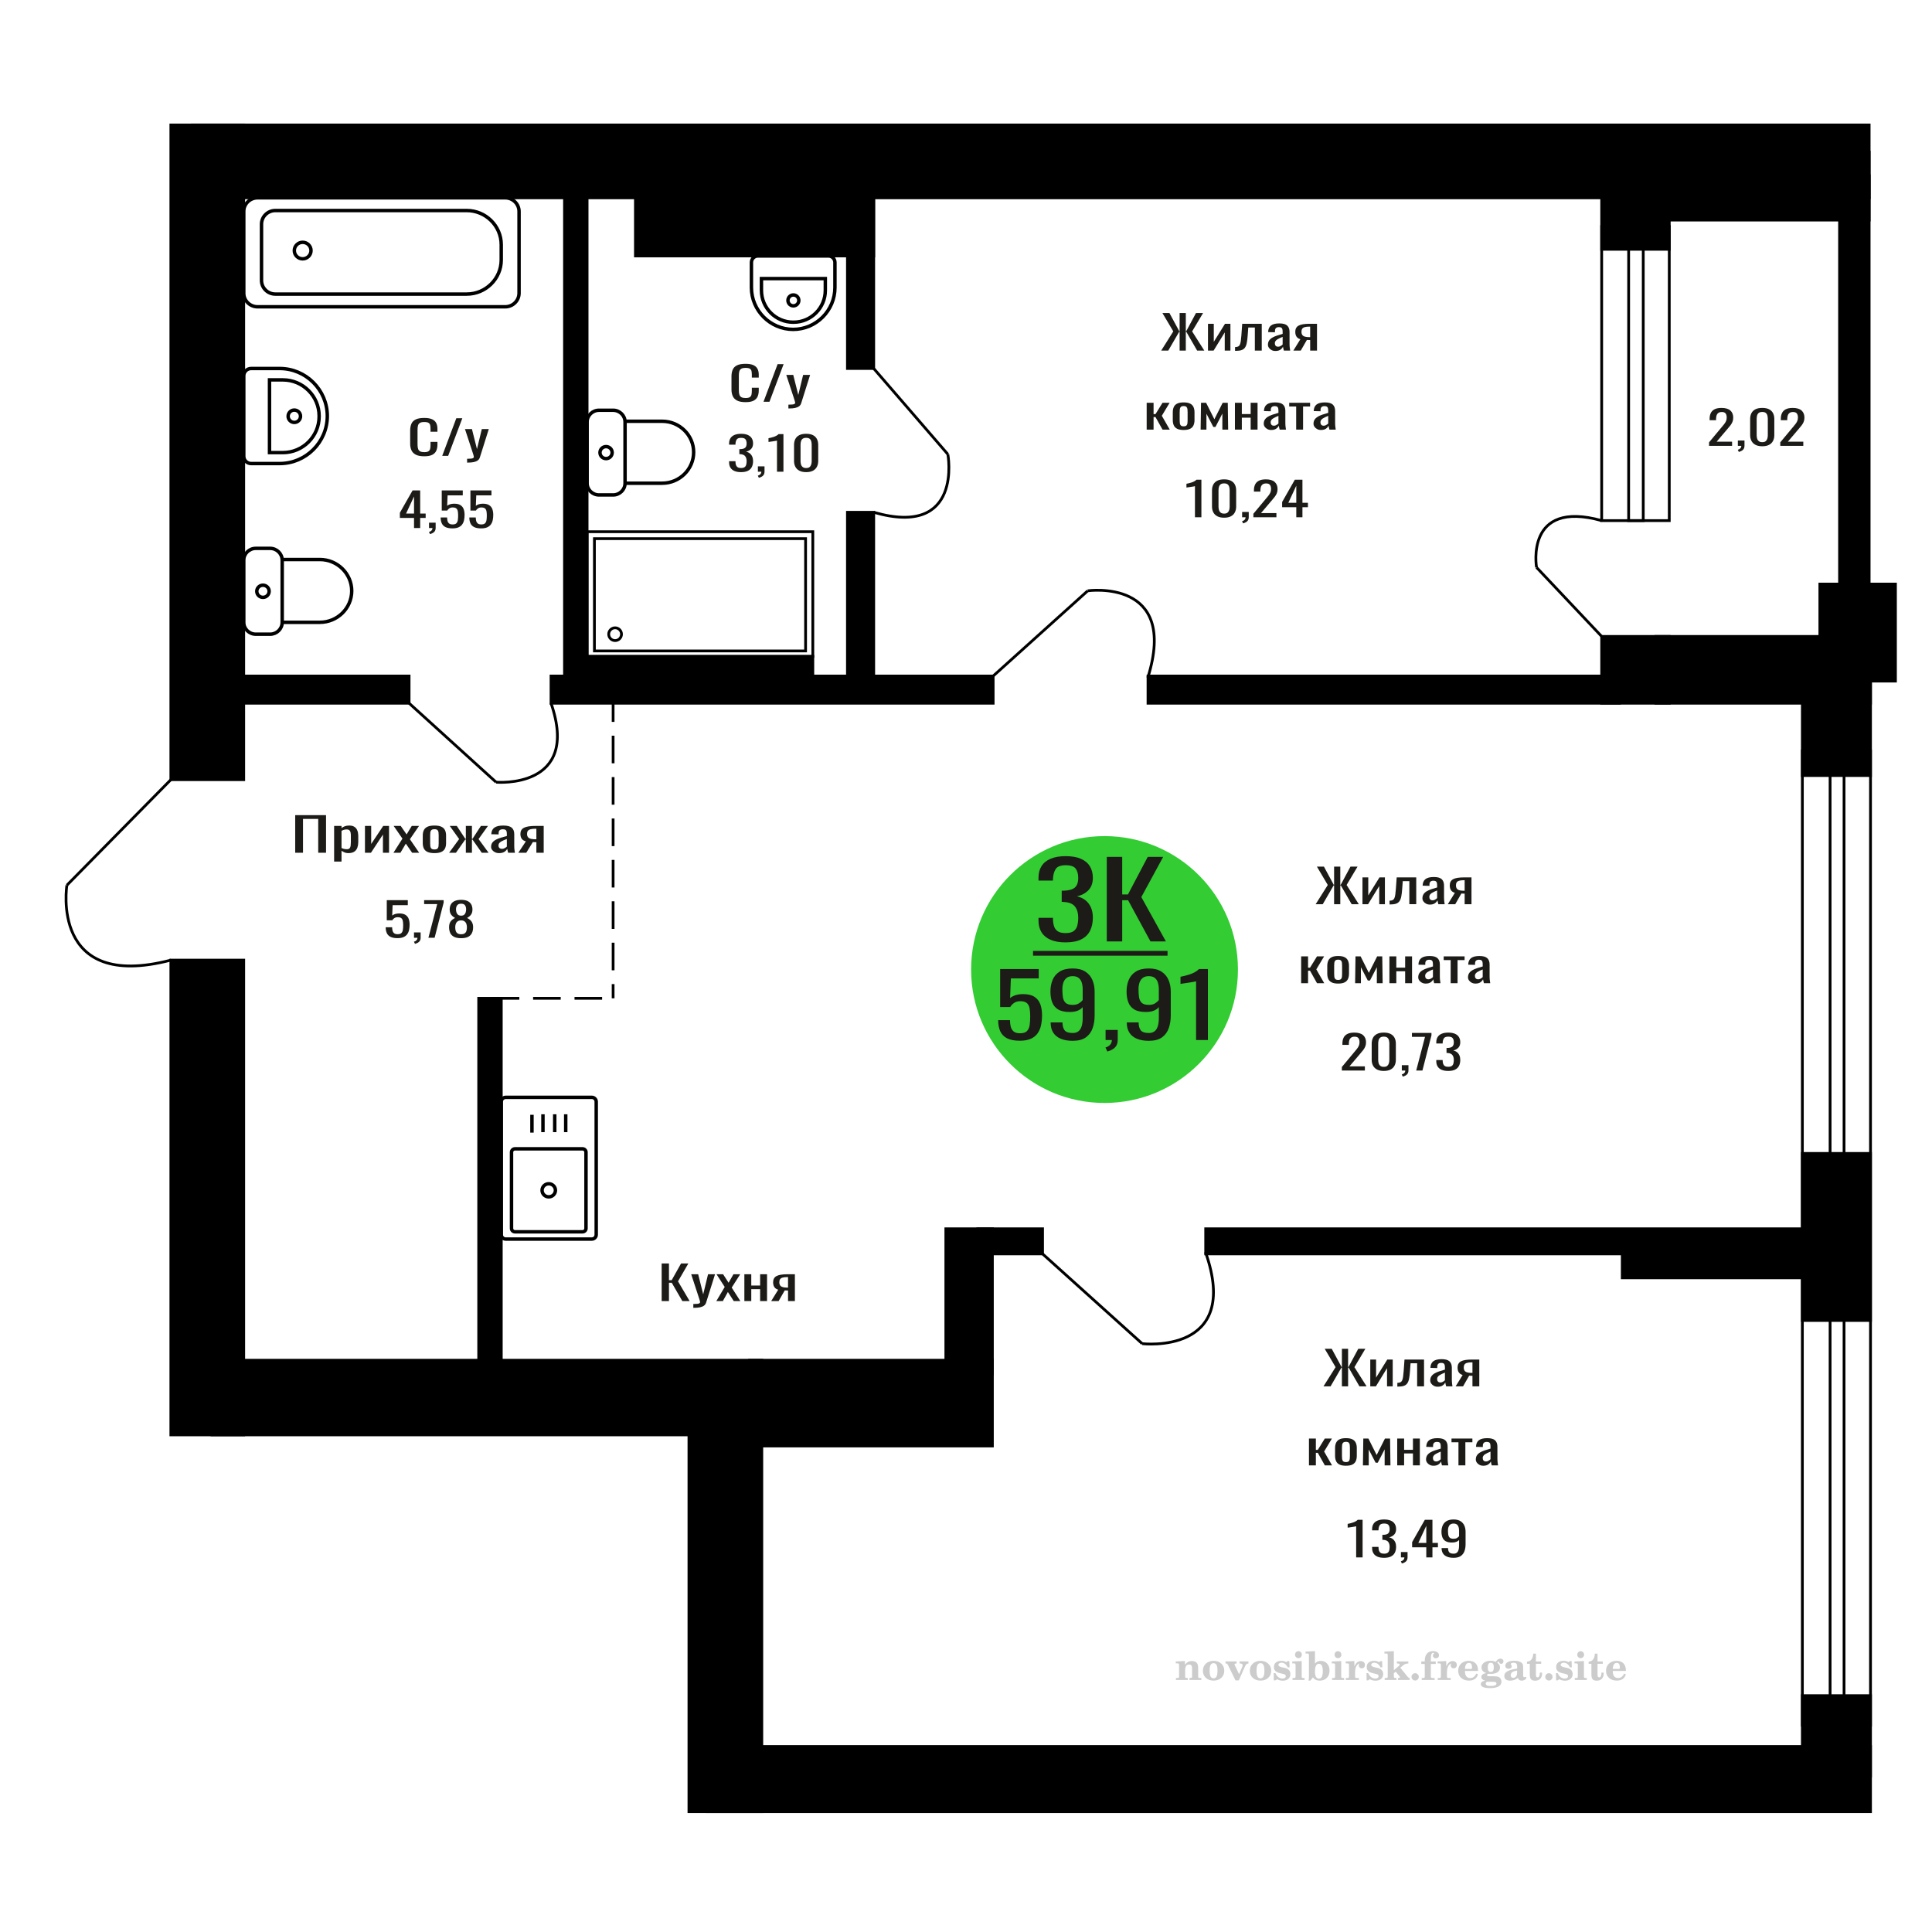 <?xml version="1.0" encoding="UTF-8"?>
<!DOCTYPE svg PUBLIC "-//W3C//DTD SVG 1.1//EN" "http://www.w3.org/Graphics/SVG/1.1/DTD/svg11.dtd">
<!-- Creator: CorelDRAW 2019 -->
<svg xmlns="http://www.w3.org/2000/svg" xml:space="preserve" width="140mm" height="140mm" version="1.1" style="shape-rendering:geometricPrecision; text-rendering:geometricPrecision; image-rendering:optimizeQuality; fill-rule:evenodd; clip-rule:evenodd"
viewBox="0 0 14000 14000"
 xmlns:xlink="http://www.w3.org/1999/xlink">
 <defs>
  <style type="text/css">
   <![CDATA[
    .str0 {stroke:black;stroke-width:25;stroke-miterlimit:22.926}
    .str2 {stroke:black;stroke-width:25.01;stroke-miterlimit:22.926}
    .str1 {stroke:black;stroke-width:20;stroke-miterlimit:22.926}
    .str3 {stroke:black;stroke-width:20;stroke-miterlimit:22.926;stroke-dasharray:200 100}
    .fil1 {fill:none}
    .fil5 {fill:black}
    .fil4 {fill:#1C1B17}
    .fil3 {fill:#33CC33}
    .fil0 {fill:#1C1B17;fill-rule:nonzero}
    .fil2 {fill:#CCCCCC;fill-rule:nonzero}
   ]]>
  </style>
 </defs>
 <g id="Слой_x0020_1">
  <polygon class="fil0" points="2139.09,6179.29 2139.09,5906.85 2362.56,5906.85 2362.56,6179.29 2305.94,6179.29 2305.94,5934.1 2195.71,5934.1 2195.71,6179.29 "/>
  <path id="1" class="fil0" d="M2421.18 6243.19l0 -258.3 53.61 0 0 15.47c6.35,-4.94 14.03,-9.2 23.05,-12.78 9.02,-3.59 19.71,-5.39 32.07,-5.39 15.03,0 26.96,2.64 35.83,7.91 8.85,5.27 15.44,11.88 19.78,19.84 4.35,7.96 7.18,16.04 8.52,24.22 1.34,8.18 2.01,15.19 2.01,21.02l0 47.09c0,13.68 -2.01,26.63 -6.02,38.85 -4,12.22 -11.27,22.08 -21.79,29.59 -10.52,7.51 -25.31,11.27 -44.35,11.27 -10.35,0 -19.54,-1.74 -27.56,-5.21 -8.01,-3.48 -15.19,-7.46 -21.54,-11.94l0 78.36 -53.61 0zm92.19 -89.46c9.36,0 16.03,-2.3 20.04,-6.9 4.01,-4.59 6.51,-10.82 7.52,-18.66 1,-7.85 1.51,-16.48 1.51,-25.9l0 -47.09c0,-8.07 -0.67,-15.53 -2.01,-22.37 -1.34,-6.83 -4.17,-12.27 -8.52,-16.31 -4.34,-4.03 -11.19,-6.05 -20.55,-6.05 -7.01,0 -13.69,1.01 -20.03,3.02 -6.35,2.02 -11.86,4.38 -16.54,7.07l0 124.44c5.01,2.47 10.7,4.54 17.04,6.23 6.35,1.68 13.53,2.52 21.54,2.52z"/>
  <polygon id="2" class="fil0" points="2644.65,6179.29 2644.65,5984.89 2689.74,5984.89 2689.74,6115.72 2776.93,5984.89 2819.01,5984.89 2819.01,6179.29 2774.92,6179.29 2774.92,6047.44 2688.23,6179.29 "/>
  <polygon id="3" class="fil0" points="2851.09,6179.29 2916.21,6077.04 2852.59,5984.89 2903.69,5984.89 2946.28,6046.44 2983.86,5984.89 3036.46,5984.89 2970.34,6081.42 3037.48,6179.29 2986.36,6179.29 2940.76,6113.37 2901.69,6179.29 "/>
  <path id="4" class="fil0" d="M3148.2 6181.98c-21.37,0 -38.24,-2.91 -50.6,-8.74 -12.37,-5.83 -21.12,-14.13 -26.31,-24.89 -5.17,-10.77 -7.76,-23.43 -7.76,-38.01l0 -56.5c0,-14.58 2.59,-27.25 7.76,-38.01 5.19,-10.76 13.94,-19.06 26.31,-24.89 12.36,-5.83 29.23,-8.75 50.6,-8.75 21.38,0 38.17,2.92 50.35,8.75 12.21,5.83 20.89,14.13 26.06,24.89 5.18,10.76 7.78,23.43 7.78,38.01l0 56.5c0,14.58 -2.6,27.24 -7.78,38.01 -5.17,10.76 -13.85,19.06 -26.06,24.89 -12.18,5.83 -28.97,8.74 -50.35,8.74zm0 -26.57c10.36,0 17.63,-2.02 21.8,-6.05 4.17,-4.04 6.69,-9.37 7.52,-15.98 0.83,-6.62 1.25,-13.51 1.25,-20.69l0 -60.87c0,-7.4 -0.42,-14.35 -1.25,-20.86 -0.83,-6.5 -3.35,-11.82 -7.52,-15.97 -4.17,-4.15 -11.44,-6.22 -21.8,-6.22 -10.35,0 -17.69,2.07 -22.04,6.22 -4.34,4.15 -6.93,9.47 -7.77,15.97 -0.83,6.51 -1.25,13.46 -1.25,20.86l0 60.87c0,7.18 0.42,14.07 1.25,20.69 0.84,6.61 3.43,11.94 7.77,15.98 4.35,4.03 11.69,6.05 22.04,6.05z"/>
  <polygon id="5" class="fil0" points="3254.43,6179.29 3327.07,6080.07 3258.93,5984.89 3310.04,5984.89 3371.67,6078.39 3375.68,6078.39 3375.68,5984.89 3419.77,5984.89 3419.77,6078.39 3423.78,6078.39 3484.9,5984.89 3536.01,5984.89 3467.87,6080.07 3540.53,6179.29 3490.92,6179.29 3423.78,6083.77 3419.77,6083.77 3419.77,6179.29 3375.68,6179.29 3375.68,6083.77 3371.16,6083.77 3304.02,6179.29 "/>
  <path id="6" class="fil0" d="M3616.68 6181.98c-11.35,0 -21.38,-2.19 -30.06,-6.56 -8.69,-4.37 -15.54,-9.98 -20.55,-16.81 -5,-6.84 -7.5,-14.08 -7.5,-21.7 0,-12.11 2.99,-22.31 9.01,-30.61 6.02,-8.29 14.29,-15.3 24.8,-21.02 10.52,-5.71 22.72,-10.7 36.57,-14.96 13.87,-4.26 28.49,-8.41 43.85,-12.45l0 -13.79c0,-7.85 -0.67,-14.35 -2,-19.51 -1.34,-5.15 -4.1,-9.02 -8.27,-11.6 -4.18,-2.58 -10.44,-3.87 -18.8,-3.87 -7.34,0 -13.27,1.12 -17.78,3.37 -4.5,2.24 -7.77,5.43 -9.76,9.58 -2.01,4.15 -3.01,9.03 -3.01,14.63l0 9.76 -53.11 -1.35c0.66,-21.53 8.02,-37.39 22.03,-47.59 14.04,-10.2 35.76,-15.31 65.15,-15.31 28.72,0 49.1,5.27 61.12,15.81 12.02,10.54 18.04,25.79 18.04,45.74l0 88.8c0,6.05 0.25,11.88 0.74,17.49 0.51,5.6 1.18,10.82 2.02,15.64 0.83,4.82 1.59,9.36 2.24,13.62l-49.1 0c-0.99,-3.59 -2.24,-8.13 -3.75,-13.62 -1.5,-5.5 -2.59,-10.48 -3.26,-14.97 -3.34,7.62 -9.77,14.74 -19.29,21.36 -9.52,6.61 -22.63,9.92 -39.33,9.92zm21.05 -30.94c5.35,0 10.35,-1.01 15.03,-3.03 4.68,-2.02 8.85,-4.32 12.53,-6.89 3.66,-2.58 6.17,-4.66 7.51,-6.23l0 -55.16c-8.35,3.14 -16.2,6.28 -23.56,9.42 -7.34,3.14 -13.78,6.45 -19.29,9.92 -5.51,3.48 -9.84,7.4 -13.02,11.77 -3.17,4.38 -4.76,9.37 -4.76,14.97 0,7.85 2.17,14.02 6.52,18.5 4.34,4.49 10.68,6.73 19.04,6.73z"/>
  <path id="7" class="fil0" d="M3755.96 6179.29l54.62 -82.4c-9.34,-2.47 -16.96,-6.17 -22.8,-11.1 -5.83,-4.94 -10.1,-10.99 -12.78,-18.16 -2.66,-7.18 -4,-15.25 -4,-24.22 0,-10.32 2.01,-19.17 6.01,-26.57 4.01,-7.4 10.36,-13.46 19.04,-18.16 8.69,-4.71 20.22,-8.19 34.58,-10.43 14.36,-2.24 32.06,-3.36 53.11,-3.36l56.11 0 0 194.4 -53.11 0 0 -76.69c-5.34,0 -9.86,-0.05 -13.52,-0.16 -3.68,-0.12 -7.69,-0.28 -12.04,-0.51l-47.59 77.36 -57.63 0zm124.77 -97.54c0.67,0 1.75,0 3.26,0 1.5,0 2.41,0 2.75,0l0 -76.35c-0.34,0 -1.25,0 -2.75,0 -1.51,0 -2.43,0 -2.76,0 -15.7,0 -28.14,1.29 -37.33,3.87 -9.19,2.58 -15.61,6.61 -19.29,12.11 -3.67,5.49 -5.51,12.84 -5.51,22.03 0,12.78 4.26,22.31 12.78,28.59 8.52,6.28 24.8,9.53 48.85,9.75z"/>
  <path class="fil1 str0" d="M3632.51 8947.36l0 -964.14c0,-17.3 14.45,-31.45 32.11,-31.45l623.71 0c17.66,0 32.1,14.15 32.1,31.45l0 964.14c0,17.3 -14.44,31.45 -32.1,31.45l-623.71 0c-17.66,0 -32.11,-14.15 -32.11,-31.45zm74.09 -45.85l0 -552.09c0,-13.58 11.33,-24.68 25.18,-24.68l489.38 0c13.85,0 25.19,11.1 25.19,24.68l0 552.09c0,13.58 -11.34,24.68 -25.19,24.68l-489.38 0c-13.85,0 -25.18,-11.1 -25.18,-24.68zm221.46 -276.04c0,-26.2 21.68,-47.44 48.41,-47.44 26.74,0 48.41,21.24 48.41,47.44 0,26.19 -21.67,47.43 -48.41,47.43 -26.73,0 -48.41,-21.24 -48.41,-47.43zm-73.29 -417.98l0 -129.29m79.65 125.7l0 -129.29m85.35 129.29l0 -129.29m79.65 129.29l0 -129.29"/>
  <path class="fil0" d="M3074.32 3306.36c-26.85,0 -47.68,-4.04 -62.5,-12.11 -14.84,-8.07 -25.14,-18.95 -30.9,-32.63 -5.78,-13.67 -8.67,-28.92 -8.67,-45.74l0 -96.19c0,-18.39 2.89,-34.42 8.67,-48.1 5.76,-13.68 16.06,-24.27 30.9,-31.78 14.82,-7.51 35.65,-11.27 62.5,-11.27 23.72,0 42.52,3.14 56.41,9.42 13.88,6.28 23.88,15.25 29.96,26.9 6.08,11.66 9.13,25.68 9.13,42.05l0 21.52 -50.1 0 0 -19.17c0,-10.09 -0.69,-19 -2.1,-26.74 -1.4,-7.73 -5.23,-13.73 -11.47,-17.99 -6.25,-4.26 -16.7,-6.39 -31.37,-6.39 -14.98,0 -25.91,2.3 -32.77,6.89 -6.86,4.6 -11.32,11.1 -13.35,19.51 -2.02,8.41 -3.03,18.22 -3.03,29.43l0 107.97c0,13.67 1.56,24.49 4.67,32.45 3.12,7.96 8.27,13.62 15.46,16.99 7.18,3.36 16.85,5.04 29.02,5.04 14.36,0 24.66,-2.3 30.9,-6.89 6.25,-4.6 10.15,-10.93 11.71,-19.01 1.55,-8.07 2.33,-17.49 2.33,-28.25l0 -20.18 50.1 0 0 20.18c0,16.59 -2.81,31.23 -8.42,43.89 -5.62,12.67 -15.3,22.54 -29.04,29.6 -13.72,7.07 -33.08,10.6 -58.04,10.6z"/>
  <polygon id="1" class="fil0" points="3204.47,3303.33 3306.54,3030.89 3350.08,3030.89 3247.55,3303.33 "/>
  <path id="2" class="fil0" d="M3384.72 3352.1l0 -27.58c12.17,0 21.84,-0.39 29.03,-1.18 7.18,-0.78 12.33,-2.24 15.45,-4.37 3.12,-2.13 4.68,-5.1 4.68,-8.91 0,-2.02 -1.09,-6.51 -3.28,-13.46 -2.18,-6.95 -4.52,-14.35 -7.03,-22.2l-54.3 -165.47 50.56 0 36.53 145.29 35.1 -145.29 50.57 0 -64.61 205.16c-2.82,9.42 -7.97,16.88 -15.46,22.37 -7.48,5.49 -17.09,9.47 -28.78,11.94 -11.71,2.47 -25.84,3.7 -42.37,3.7l-6.09 0z"/>
  <path class="fil2" d="M8521.24 12173.74l0 -14.11 13.22 -0.28c3.86,-0.29 6.44,-1.13 7.71,-2.54 1.27,-1.41 1.93,-4.05 1.93,-7.91l0 -84.43c0,-4.56 -0.99,-7.52 -3.01,-9.03 -2.02,-1.46 -6.21,-2.21 -12.56,-2.21 -0.84,0 -2.21,0.05 -4.09,0.14 -1.88,0.1 -3.29,0.14 -4.33,0.14l0 -13.82 66.37 -3.11 0 27.05c6.78,-9.32 14.21,-16.14 22.25,-20.51 8.04,-4.38 17.26,-6.54 27.61,-6.54 15.66,0 27.24,4 34.76,12 7.53,7.99 11.29,20.27 11.29,36.83l0 63.49c0,3.86 0.66,6.5 1.98,7.95 1.36,1.51 3.9,2.31 7.66,2.5l13.22 0.28 0 14.11 -86.08 0 0 -14.11 9.69 -0.71c3.86,-0.18 6.4,-0.98 7.62,-2.4 1.27,-1.41 1.88,-4.04 1.88,-7.9l0 -58.98c0,-9.79 -1.69,-16.93 -5.03,-21.31 -3.34,-4.42 -8.75,-6.63 -16.18,-6.63 -10.16,0 -17.54,3.48 -22.15,10.49 -4.57,6.96 -6.87,18.44 -6.87,34.43l0 42.28c0,3.86 0.66,6.5 1.93,7.91 1.27,1.41 3.81,2.25 7.66,2.54l9.88 0.28 0 14.11 -86.36 0z"/>
  <path id="1" class="fil2" d="M8716.59 12106.9c0,-21.12 7.19,-38.33 21.54,-51.69 14.39,-13.36 33.02,-20.04 55.88,-20.04 22.67,0 41.25,6.68 55.74,20.08 14.53,13.41 21.78,30.63 21.78,51.65 0,21.03 -7.2,38.19 -21.55,51.46 -14.39,13.26 -33.02,19.9 -55.97,19.9 -22.95,0 -41.63,-6.64 -55.93,-19.85 -14.34,-13.22 -21.49,-30.39 -21.49,-51.51zm48.82 0c0,18.96 2.26,32.79 6.77,41.53 4.52,8.8 11.67,13.17 21.55,13.17 9.92,0 17.17,-4.37 21.77,-13.17 4.61,-8.74 6.92,-22.57 6.92,-41.53 0,-19.19 -2.26,-33.16 -6.82,-41.91 -4.56,-8.79 -11.76,-13.17 -21.59,-13.17 -9.97,0 -17.22,4.38 -21.78,13.17 -4.56,8.75 -6.82,22.72 -6.82,41.91z"/>
  <path id="2" class="fil2" d="M8898 12065.09c-2.11,-4.57 -4.33,-7.62 -6.58,-9.08 -2.31,-1.46 -5.6,-2.21 -9.83,-2.21l-1.09 0 0 -14.4 80.53 0 0 14.4 -6.07 0.56c-3.2,0.28 -5.5,0.85 -6.91,1.79 -1.36,0.89 -2.07,2.3 -2.07,4.14 0,0.8 0.33,2.11 0.89,3.85 0.61,1.74 1.37,3.53 2.31,5.37l29.63 62.46 23.14 -53.62c0.76,-1.83 1.32,-3.9 1.79,-6.16 0.47,-2.26 0.71,-4.24 0.71,-5.98 0,-3.48 -1.32,-6.3 -3.96,-8.37 -2.58,-2.02 -6.25,-3.2 -10.95,-3.48l-7.44 -0.56 0 -14.4 64.63 0 0 14.96c-6.07,0.28 -10.77,1.69 -14.11,4.28 -3.39,2.54 -6.73,7.62 -10.16,15.15l-45.72 102.77 -23.99 0 -54.75 -111.47z"/>
  <path id="3" class="fil2" d="M9056.66 12106.9c0,-21.12 7.19,-38.33 21.54,-51.69 14.39,-13.36 33.02,-20.04 55.88,-20.04 22.67,0 41.25,6.68 55.74,20.08 14.53,13.41 21.78,30.63 21.78,51.65 0,21.03 -7.2,38.19 -21.55,51.46 -14.39,13.26 -33.02,19.9 -55.97,19.9 -22.95,0 -41.63,-6.64 -55.93,-19.85 -14.34,-13.22 -21.49,-30.39 -21.49,-51.51zm48.82 0c0,18.96 2.26,32.79 6.77,41.53 4.52,8.8 11.67,13.17 21.55,13.17 9.92,0 17.17,-4.37 21.77,-13.17 4.61,-8.74 6.92,-22.57 6.92,-41.53 0,-19.19 -2.26,-33.16 -6.82,-41.91 -4.56,-8.79 -11.76,-13.17 -21.59,-13.17 -9.97,0 -17.22,4.38 -21.78,13.17 -4.56,8.75 -6.82,22.72 -6.82,41.91z"/>
  <path id="4" class="fil2" d="M9229.89 12124.07l12.18 0c5.79,12.79 13.12,22.58 22.01,29.35 8.94,6.77 18.87,10.16 29.87,10.16 7.2,0 12.89,-1.6 17.08,-4.75 4.23,-3.2 6.35,-7.43 6.35,-12.79 0,-4.8 -1.84,-8.47 -5.55,-11.06 -3.72,-2.59 -11.62,-5.13 -23.76,-7.62 -20.84,-4 -35.51,-9.64 -44.02,-16.84 -8.52,-7.19 -12.75,-17.26 -12.75,-30.19 0,-14.35 4.75,-25.45 14.25,-33.31 9.5,-7.9 23,-11.85 40.45,-11.85 6.49,0 12.7,0.8 18.49,2.45 5.83,1.64 11.15,3.99 15.94,7.1l11.06 -7.57 11.61 0 1.37 45.15 -13.27 0c-4.93,-10.58 -11.33,-18.91 -19.14,-24.88 -7.81,-5.98 -16.18,-8.99 -25.16,-8.99 -6.82,0 -12.37,1.51 -16.65,4.57 -4.33,3.05 -6.5,6.86 -6.5,11.47 0,8.75 11.15,15.1 33.4,19.05 2.68,0.47 4.75,0.85 6.21,1.13 15.71,2.92 27.56,8.23 35.46,15.95 7.91,7.71 11.86,17.73 11.86,30.01 0,14.81 -4.99,26.53 -14.96,35.18 -9.97,8.7 -23.57,13.03 -40.83,13.03 -7.71,0 -15.05,-0.89 -21.92,-2.73 -6.91,-1.83 -13.12,-4.47 -18.76,-7.95l-12.14 8.42 -11.34 0 -0.84 -52.49z"/>
  <path id="5" class="fil2" d="M9384.21 11990.3c0,-7.01 2.4,-12.94 7.25,-17.78 4.84,-4.89 10.67,-7.34 17.59,-7.34 6.63,0 12.37,2.45 17.26,7.38 4.85,4.94 7.29,10.82 7.29,17.74 0,6.91 -2.4,12.84 -7.24,17.87 -4.85,5.03 -10.59,7.53 -17.31,7.53 -6.92,0 -12.75,-2.45 -17.59,-7.39 -4.85,-4.94 -7.25,-10.91 -7.25,-18.01zm48.26 158.56c0,3.95 0.66,6.68 1.93,8.09 1.32,1.41 3.91,2.21 7.76,2.4l11.2 0.28 0 14.11 -87.21 0 0 -14.11 12.28 -0.28c3.81,-0.19 6.39,-0.99 7.71,-2.5 1.37,-1.45 2.02,-4.14 2.02,-7.99l0 -84.48c0,-4.47 -0.98,-7.48 -3.01,-8.94 -2.02,-1.46 -6.16,-2.21 -12.41,-2.21 -0.85,0 -2.17,0.05 -4.1,0.14 -1.88,0.1 -3.34,0.14 -4.46,0.14l0 -13.82 68.29 -3.11 0 112.28z"/>
  <path id="6" class="fil2" d="M9557.21 12056.34c-9.59,0 -16.74,4.75 -21.4,14.25 -4.7,9.55 -7.05,23.99 -7.05,43.37 0,16.27 2.39,28.64 7.24,37.16 4.84,8.51 11.9,12.74 21.21,12.74 9.64,0 16.75,-4.47 21.36,-13.45 4.61,-8.94 6.91,-22.81 6.91,-41.53 0,-17.69 -2.35,-30.81 -7.05,-39.51 -4.66,-8.71 -11.76,-13.03 -21.22,-13.03zm-74.97 121.92c0.94,-5.32 1.64,-10.59 2.07,-15.81 0.47,-5.22 0.7,-10.58 0.7,-16.09l0 -153.48c0,-4.42 -0.99,-7.38 -2.92,-8.84 -1.92,-1.46 -6.02,-2.21 -12.22,-2.21 -0.85,0 -2.26,0.05 -4.29,0.14 -2.02,0.1 -3.66,0.14 -4.84,0.14l0 -13.83 68.02 -3.38 0 89.79c5.78,-6.58 12.08,-11.43 18.86,-14.58 6.82,-3.11 14.44,-4.66 22.9,-4.66 19.01,0 34.39,6.49 46.15,19.48 11.76,12.98 17.64,30 17.64,51.03 0,21.87 -6.5,39.42 -19.43,52.68 -12.94,13.27 -29.96,19.9 -51.13,19.9 -11.19,0 -20.93,-1.98 -29.26,-5.93 -8.32,-3.9 -15.24,-9.83 -20.74,-17.73l-18.01 23.38 -13.5 0z"/>
  <path id="7" class="fil2" d="M9670.71 11990.3c0,-7.01 2.4,-12.94 7.25,-17.78 4.84,-4.89 10.67,-7.34 17.59,-7.34 6.63,0 12.37,2.45 17.26,7.38 4.85,4.94 7.29,10.82 7.29,17.74 0,6.91 -2.4,12.84 -7.24,17.87 -4.85,5.03 -10.59,7.53 -17.31,7.53 -6.92,0 -12.75,-2.45 -17.59,-7.39 -4.85,-4.94 -7.25,-10.91 -7.25,-18.01zm48.26 158.56c0,3.95 0.66,6.68 1.93,8.09 1.32,1.41 3.91,2.21 7.76,2.4l11.2 0.28 0 14.11 -87.21 0 0 -14.11 12.28 -0.28c3.81,-0.19 6.39,-0.99 7.71,-2.5 1.37,-1.45 2.02,-4.14 2.02,-7.99l0 -84.48c0,-4.47 -0.98,-7.48 -3.01,-8.94 -2.02,-1.46 -6.16,-2.21 -12.41,-2.21 -0.85,0 -2.17,0.05 -4.1,0.14 -1.88,0.1 -3.34,0.14 -4.46,0.14l0 -13.82 68.29 -3.11 0 112.28z"/>
  <path id="8" class="fil2" d="M9752.6 12173.74l0 -14.11 13.22 -0.28c3.86,-0.29 6.44,-1.13 7.71,-2.54 1.27,-1.41 1.93,-4.05 1.93,-7.91l0 -84.47c0,-4.52 -0.99,-7.53 -3.01,-8.99 -2.02,-1.46 -6.21,-2.21 -12.56,-2.21 -0.84,0 -2.21,0.05 -4.09,0.14 -1.88,0.1 -3.29,0.14 -4.33,0.14l0 -13.82 62.89 -3.11 0 38.85c5.55,-12.74 12.14,-22.39 19.9,-28.88 7.71,-6.44 16.41,-9.69 26.15,-9.69 9.03,0 16.37,2.54 22.01,7.58 5.65,5.08 8.47,11.52 8.47,19.42 0,7.72 -2.07,13.88 -6.26,18.53 -4.18,4.66 -9.69,6.97 -16.51,6.97 -6.35,0 -11.52,-2.03 -15.52,-6.12 -4,-4.09 -6.02,-9.41 -6.02,-15.94 0,-2.59 0.42,-4.94 1.27,-7.15 0.8,-2.21 2.12,-4.33 3.86,-6.35 -10.49,3.38 -18.44,10.67 -23.94,21.77 -5.51,11.11 -8.28,25.59 -8.28,43.42l0 29.91c0,3.86 0.66,6.5 1.97,7.95 1.37,1.51 3.91,2.31 7.67,2.5l18.02 0.28 0 14.11 -94.55 0z"/>
  <path id="9" class="fil2" d="M9902.23 12124.07l12.18 0c5.79,12.79 13.12,22.58 22.01,29.35 8.94,6.77 18.87,10.16 29.87,10.16 7.2,0 12.89,-1.6 17.08,-4.75 4.23,-3.2 6.35,-7.43 6.35,-12.79 0,-4.8 -1.84,-8.47 -5.55,-11.06 -3.72,-2.59 -11.62,-5.13 -23.76,-7.62 -20.84,-4 -35.51,-9.64 -44.02,-16.84 -8.52,-7.19 -12.75,-17.26 -12.75,-30.19 0,-14.35 4.75,-25.45 14.25,-33.31 9.5,-7.9 23,-11.85 40.45,-11.85 6.49,0 12.7,0.8 18.49,2.45 5.83,1.64 11.15,3.99 15.94,7.1l11.06 -7.57 11.61 0 1.37 45.15 -13.27 0c-4.93,-10.58 -11.33,-18.91 -19.14,-24.88 -7.81,-5.98 -16.18,-8.99 -25.16,-8.99 -6.82,0 -12.37,1.51 -16.65,4.57 -4.33,3.05 -6.5,6.86 -6.5,11.47 0,8.75 11.15,15.1 33.4,19.05 2.68,0.47 4.75,0.85 6.21,1.13 15.71,2.92 27.56,8.23 35.46,15.95 7.91,7.71 11.86,17.73 11.86,30.01 0,14.81 -4.99,26.53 -14.96,35.18 -9.97,8.7 -23.57,13.03 -40.83,13.03 -7.71,0 -15.05,-0.89 -21.92,-2.73 -6.91,-1.83 -13.12,-4.47 -18.76,-7.95l-12.14 8.42 -11.34 0 -0.84 -52.49z"/>
  <path id="10" class="fil2" d="M10055.99 11992.84c0,-4.38 -0.94,-7.34 -2.82,-8.8 -1.88,-1.46 -5.93,-2.21 -12.14,-2.21 -0.7,0 -2.12,0.05 -4.19,0.14 -2.02,0.1 -3.66,0.14 -4.84,0.14l0 -13.83 68.3 -3.38 0 137.96 33.91 -28.51c2.96,-2.4 5.13,-4.56 6.54,-6.54 1.46,-1.97 2.16,-3.85 2.16,-5.59 0,-2.78 -1.31,-4.8 -3.95,-6.12 -2.59,-1.36 -6.54,-2.02 -11.76,-2.02 -0.47,0 -1.27,0.05 -2.35,0.14 -1.08,0.09 -1.93,0.14 -2.49,0.14l0 -14.67 82.92 0 0 14.67c-7.15,0 -13.59,0.94 -19.33,2.82 -5.74,1.88 -11.15,4.89 -16.18,9.03l-22.86 18.35 52.73 64.86c2.82,3.58 5.45,6.21 7.81,7.81 2.4,1.6 4.89,2.4 7.43,2.4l0.56 0 0 14.11 -85.51 0 0 -14.11 6.77 -0.28c2.59,-0.19 4.52,-0.76 5.93,-1.7 1.36,-0.98 2.07,-2.3 2.07,-3.95 0,-1.55 -1.27,-3.9 -3.72,-7.01 -0.65,-0.84 -1.12,-1.45 -1.41,-1.78l-25.73 -31.28 -13.54 11 0 24.27c0,3.86 0.66,6.5 1.93,7.95 1.27,1.51 3.85,2.31 7.71,2.5l9.27 0.28 0 14.11 -85.23 0 0 -14.11 12.23 -0.28c3.76,-0.19 6.35,-0.99 7.71,-2.5 1.36,-1.45 2.07,-4.09 2.07,-7.95l0 -156.06z"/>
  <path id="11" class="fil2" d="M10254.72 12124.63c7.15,0 13.35,2.59 18.58,7.81 5.22,5.18 7.85,11.38 7.85,18.63 0,7.29 -2.59,13.54 -7.81,18.77 -5.17,5.22 -11.38,7.85 -18.62,7.85 -7.2,0 -13.36,-2.63 -18.54,-7.85 -5.22,-5.23 -7.8,-11.48 -7.8,-18.77 0,-7.15 2.63,-13.36 7.85,-18.58 5.22,-5.22 11.38,-7.86 18.49,-7.86z"/>
  <path id="12" class="fil2" d="M10299.31 12057.47l0 -17.78 25.02 0 0 -5.65c0,-21.97 5.22,-38.99 15.71,-51.17 10.49,-12.19 25.21,-18.26 44.12,-18.26 13.27,0 23.76,2.73 31.52,8.14 7.76,5.41 11.66,12.7 11.66,21.87 0,6.82 -2.07,12.19 -6.21,16.09 -4.14,3.9 -9.87,5.83 -17.26,5.83 -6.07,0 -11.01,-1.78 -14.82,-5.36 -3.81,-3.57 -5.73,-8.18 -5.73,-13.78 0,-5.88 2.63,-11.1 7.95,-15.71 1.08,-1.08 1.64,-1.79 1.64,-2.07 0,-0.99 -0.47,-1.74 -1.36,-2.16 -0.94,-0.47 -2.45,-0.71 -4.57,-0.71 -7,0 -11.85,3.58 -14.53,10.68 -2.73,7.1 -4.09,21.54 -4.09,43.32l0 8.94 35.51 0 0 17.78 -35.51 0 0 91.43c0,4.14 0.84,6.97 2.59,8.47 1.74,1.51 5.08,2.26 10.01,2.26l15.06 0 0 14.11 -93.7 0 0 -14.11 12.37 -0.28c3.76,-0.19 6.3,-0.99 7.67,-2.5 1.31,-1.45 1.97,-4.09 1.97,-7.95l0 -91.43 -25.02 0z"/>
  <path id="13" class="fil2" d="M10418.31 12173.74l0 -14.11 13.22 -0.28c3.86,-0.29 6.44,-1.13 7.71,-2.54 1.27,-1.41 1.93,-4.05 1.93,-7.91l0 -84.47c0,-4.52 -0.99,-7.53 -3.01,-8.99 -2.02,-1.46 -6.21,-2.21 -12.56,-2.21 -0.84,0 -2.21,0.05 -4.09,0.14 -1.88,0.1 -3.29,0.14 -4.33,0.14l0 -13.82 62.89 -3.11 0 38.85c5.55,-12.74 12.14,-22.39 19.9,-28.88 7.71,-6.44 16.41,-9.69 26.15,-9.69 9.03,0 16.37,2.54 22.01,7.58 5.65,5.08 8.47,11.52 8.47,19.42 0,7.72 -2.07,13.88 -6.26,18.53 -4.18,4.66 -9.69,6.97 -16.51,6.97 -6.35,0 -11.52,-2.03 -15.52,-6.12 -4,-4.09 -6.02,-9.41 -6.02,-15.94 0,-2.59 0.42,-4.94 1.27,-7.15 0.8,-2.21 2.12,-4.33 3.86,-6.35 -10.49,3.38 -18.44,10.67 -23.94,21.77 -5.51,11.11 -8.28,25.59 -8.28,43.42l0 29.91c0,3.86 0.66,6.5 1.97,7.95 1.37,1.51 3.91,2.31 7.67,2.5l18.02 0.28 0 14.11 -94.55 0z"/>
  <path id="14" class="fil2" d="M10697.76 12127.17l12.42 5.93c-4.42,14.77 -12.14,26.01 -23.19,33.68 -11.1,7.67 -25.17,11.48 -42.24,11.48 -23.43,0 -42.29,-6.59 -56.68,-19.71 -14.35,-13.13 -21.54,-30.34 -21.54,-51.65 0,-21.26 7.15,-38.57 21.4,-51.83 14.3,-13.27 32.97,-19.9 56.02,-19.9 21.02,0 37.35,6.07 49.01,18.25 11.67,12.14 17.5,29.21 17.5,51.13l0 3.71 -94.83 0 0 1.93c0,16.33 3.3,28.65 9.83,36.97 6.59,8.33 16.37,12.47 29.31,12.47 9.45,0 17.78,-2.73 24.93,-8.19 7.19,-5.45 13.21,-13.54 18.06,-24.27zm-82.13 -33.58l43.37 0c2.96,0 5.03,-0.66 6.21,-1.93 1.18,-1.27 1.79,-3.62 1.79,-7.05 0,-12.14 -1.84,-20.98 -5.46,-26.49 -3.62,-5.5 -9.31,-8.27 -17.12,-8.27 -8.98,0 -15.85,3.62 -20.6,10.81 -4.71,7.25 -7.43,18.21 -8.19,32.93z"/>
  <path id="15" class="fil2" d="M10762.29 12178.87c-9.12,-2.31 -15.99,-5.69 -20.65,-10.26 -4.65,-4.56 -6.96,-10.16 -6.96,-16.88 0,-7.43 3.06,-13.55 9.22,-18.39 6.16,-4.8 15.05,-8.09 26.62,-9.84 -11.38,-3.05 -20.03,-8.04 -26.01,-15.05 -5.97,-6.96 -8.98,-15.47 -8.98,-25.49 0,-14.3 6.07,-25.97 18.2,-34.9 12.14,-8.99 27.99,-13.45 47.56,-13.45 6.91,0 13.4,0.7 19.56,2.07 6.17,1.36 12.14,3.43 17.92,6.16l4.85 -7.01c3.76,-5.36 8.28,-9.46 13.5,-12.37 5.22,-2.92 10.68,-4.38 16.37,-4.38 6.25,0 11.33,1.79 15.28,5.37 3.96,3.62 5.93,8.23 5.93,13.82 0,5.51 -1.5,10.02 -4.56,13.46 -3.01,3.43 -6.96,5.17 -11.81,5.17 -3.34,0 -6.16,-0.7 -8.56,-2.12 -2.4,-1.45 -4.33,-3.62 -5.78,-6.53 -0.57,-1.13 -0.9,-2.5 -1.09,-4.14 -0.28,-2.31 -1.27,-3.48 -2.91,-3.58 -1.65,0 -3.48,0.8 -5.51,2.4 -2.02,1.6 -3.66,3.62 -4.93,6.07 6.96,4.8 12.04,9.92 15.24,15.43 3.19,5.55 4.79,11.9 4.79,19.05 0,14.34 -5.83,25.58 -17.45,33.72 -11.62,8.14 -27.75,12.23 -48.4,12.23 -1.74,0 -4.18,-0.09 -7.34,-0.28 -3.1,-0.19 -5.36,-0.28 -6.72,-0.28 -4.33,0 -7.72,0.8 -10.11,2.44 -2.45,1.6 -3.67,3.81 -3.67,6.64 0,3.24 1.08,5.5 3.24,6.77 2.17,1.27 5.93,1.93 11.34,1.93l20.46 0c10.72,0 20.08,0.33 28.03,1.03 8,0.71 13.45,1.6 16.51,2.68 7.72,2.78 13.74,7.34 18.06,13.78 4.33,6.45 6.5,13.88 6.5,22.3 0,14.86 -7.06,26.29 -21.17,34.29 -14.11,8 -34.34,11.99 -60.73,11.99 -22.43,0 -39.32,-2.44 -50.65,-7.29 -11.34,-4.89 -17.03,-12.13 -17.03,-21.77 0,-6.35 2.77,-11.62 8.28,-15.9 5.5,-4.28 13.36,-7.25 23.56,-8.89zm13.88 7.85c-3.58,1.46 -6.12,3.15 -7.62,5.04 -1.51,1.88 -2.26,4.32 -2.26,7.38 0,6.16 2.68,10.72 8,13.64 5.31,2.96 13.59,4.42 24.83,4.42 15.24,0 26.53,-1.41 33.82,-4.18 7.29,-2.83 10.96,-7.15 10.96,-13.08 0,-4.66 -1.97,-8.04 -5.93,-10.11 -3.95,-2.07 -10.72,-3.11 -20.32,-3.11l-41.48 0zm4.8 -104.51c0,11.61 1.74,20.08 5.22,25.4 3.53,5.31 8.98,7.99 16.46,7.99 7.53,0 13.08,-2.68 16.7,-8.09 3.57,-5.36 5.36,-13.78 5.36,-25.3 0,-11.29 -1.79,-19.66 -5.36,-25.07 -3.62,-5.41 -9.17,-8.14 -16.7,-8.14 -7.48,0 -12.93,2.73 -16.46,8.14 -3.48,5.41 -5.22,13.78 -5.22,25.07z"/>
  <path id="16" class="fil2" d="M10993.53 12105.44c-16.7,2.68 -28.6,6.63 -35.66,11.86 -7.1,5.22 -10.63,12.55 -10.63,22.06 0,5.78 1.6,10.34 4.75,13.78 3.15,3.38 7.43,5.08 12.75,5.08 8.7,0 15.71,-3.25 20.93,-9.74 5.22,-6.49 7.86,-15.38 7.86,-26.67l0 -16.37zm43.74 35.75c0,4.52 0.8,7.71 2.4,9.64 1.6,1.93 4.23,2.87 7.81,2.87 1.64,0 3.52,-0.47 5.64,-1.46 2.12,-0.94 3.43,-1.41 4,-1.41 1.08,0 1.97,0.33 2.63,1.08 0.61,0.76 0.94,1.79 0.94,3.2 0,5.88 -3.34,11.25 -10.06,16.14 -6.73,4.84 -14.77,7.29 -24.13,7.29 -7.01,0 -12.98,-1.84 -17.92,-5.55 -4.99,-3.72 -7.9,-8.52 -8.85,-14.35 -7.71,6.3 -16.46,11.2 -26.24,14.68 -9.79,3.48 -19.85,5.22 -30.25,5.22 -13.5,0 -23.99,-2.92 -31.42,-8.8 -7.43,-5.88 -11.14,-14.16 -11.14,-24.83 0,-14.21 7.47,-25.64 22.38,-34.2 14.92,-8.61 38.53,-15.05 70.75,-19.38l0 -15.33c0,-9.93 -1.98,-16.94 -5.93,-21.07 -3.95,-4.14 -10.53,-6.21 -19.71,-6.21 -5.97,0 -11,0.98 -15.05,2.96 -4.09,1.98 -6.16,4.28 -6.16,6.82 0,0.66 1.22,2.54 3.67,5.69 2.44,3.11 3.67,6.59 3.67,10.49 0,5.32 -2.07,9.6 -6.26,12.89 -4.18,3.24 -9.64,4.89 -16.32,4.89 -6.82,0 -12.47,-1.97 -16.98,-5.93 -4.47,-3.95 -6.73,-8.89 -6.73,-14.86 0,-11.76 5.65,-20.88 16.94,-27.37 11.33,-6.45 27.28,-9.69 47.97,-9.69 11.57,0 21.73,1.17 30.53,3.52 8.75,2.31 15.99,5.79 21.68,10.35 4.52,3.53 7.67,7.48 9.46,11.95 1.79,4.42 2.68,11.24 2.68,20.41l0 60.35z"/>
  <path id="17" class="fil2" d="M11174.01 12120.4c0,0.66 0.09,1.65 0.24,2.96 0.14,1.32 0.18,2.31 0.18,2.97 0,16.51 -4.37,29.39 -13.12,38.66 -8.8,9.22 -20.98,13.83 -36.55,13.83 -14.2,0 -24.32,-3.34 -30.29,-10.07 -5.97,-6.68 -8.94,-18.48 -8.94,-35.41l0 -77 -20.32 0 0 -15.15c13.97,-0.89 24.84,-6.35 32.55,-16.27 7.72,-9.93 11.95,-23.95 12.7,-41.96l19.38 0 0 56.73 38.1 0 0 16.65 -38.1 0 0 74.78c0,9.55 0.9,15.9 2.64,19.01 1.74,3.15 4.79,4.7 9.22,4.7 5.41,0 9.5,-2.87 12.32,-8.56 2.77,-5.69 4.33,-14.3 4.61,-25.87l15.38 0z"/>
  <path id="18" class="fil2" d="M11223.92 12124.63c7.15,0 13.35,2.59 18.58,7.81 5.22,5.18 7.85,11.38 7.85,18.63 0,7.29 -2.59,13.54 -7.81,18.77 -5.17,5.22 -11.38,7.85 -18.62,7.85 -7.2,0 -13.36,-2.63 -18.54,-7.85 -5.22,-5.23 -7.8,-11.48 -7.8,-18.77 0,-7.15 2.63,-13.36 7.85,-18.58 5.22,-5.22 11.38,-7.86 18.49,-7.86z"/>
  <path id="19" class="fil2" d="M11275.19 12124.07l12.18 0c5.79,12.79 13.12,22.58 22.01,29.35 8.94,6.77 18.87,10.16 29.87,10.16 7.2,0 12.89,-1.6 17.08,-4.75 4.23,-3.2 6.35,-7.43 6.35,-12.79 0,-4.8 -1.84,-8.47 -5.55,-11.06 -3.72,-2.59 -11.62,-5.13 -23.76,-7.62 -20.84,-4 -35.51,-9.64 -44.02,-16.84 -8.52,-7.19 -12.75,-17.26 -12.75,-30.19 0,-14.35 4.75,-25.45 14.25,-33.31 9.5,-7.9 23,-11.85 40.45,-11.85 6.49,0 12.7,0.8 18.49,2.45 5.83,1.64 11.15,3.99 15.94,7.1l11.06 -7.57 11.61 0 1.37 45.15 -13.27 0c-4.93,-10.58 -11.33,-18.91 -19.14,-24.88 -7.81,-5.98 -16.18,-8.99 -25.16,-8.99 -6.82,0 -12.37,1.51 -16.65,4.57 -4.33,3.05 -6.5,6.86 -6.5,11.47 0,8.75 11.15,15.1 33.4,19.05 2.68,0.47 4.75,0.85 6.21,1.13 15.71,2.92 27.56,8.23 35.46,15.95 7.91,7.71 11.86,17.73 11.86,30.01 0,14.81 -4.99,26.53 -14.96,35.18 -9.97,8.7 -23.57,13.03 -40.83,13.03 -7.71,0 -15.05,-0.89 -21.92,-2.73 -6.91,-1.83 -13.12,-4.47 -18.76,-7.95l-12.14 8.42 -11.34 0 -0.84 -52.49z"/>
  <path id="20" class="fil2" d="M11429.51 11990.3c0,-7.01 2.4,-12.94 7.25,-17.78 4.84,-4.89 10.67,-7.34 17.59,-7.34 6.63,0 12.37,2.45 17.26,7.38 4.85,4.94 7.29,10.82 7.29,17.74 0,6.91 -2.4,12.84 -7.24,17.87 -4.85,5.03 -10.59,7.53 -17.31,7.53 -6.92,0 -12.75,-2.45 -17.59,-7.39 -4.85,-4.94 -7.25,-10.91 -7.25,-18.01zm48.26 158.56c0,3.95 0.66,6.68 1.93,8.09 1.32,1.41 3.91,2.21 7.76,2.4l11.2 0.28 0 14.11 -87.21 0 0 -14.11 12.28 -0.28c3.81,-0.19 6.39,-0.99 7.71,-2.5 1.37,-1.45 2.02,-4.14 2.02,-7.99l0 -84.48c0,-4.47 -0.98,-7.48 -3.01,-8.94 -2.02,-1.46 -6.16,-2.21 -12.41,-2.21 -0.85,0 -2.17,0.05 -4.1,0.14 -1.88,0.1 -3.34,0.14 -4.46,0.14l0 -13.82 68.29 -3.11 0 112.28z"/>
  <path id="21" class="fil2" d="M11620.48 12120.4c0,0.66 0.09,1.65 0.24,2.96 0.14,1.32 0.18,2.31 0.18,2.97 0,16.51 -4.37,29.39 -13.12,38.66 -8.8,9.22 -20.98,13.83 -36.55,13.83 -14.2,0 -24.32,-3.34 -30.29,-10.07 -5.97,-6.68 -8.94,-18.48 -8.94,-35.41l0 -77 -20.32 0 0 -15.15c13.97,-0.89 24.84,-6.35 32.55,-16.27 7.72,-9.93 11.95,-23.95 12.7,-41.96l19.38 0 0 56.73 38.1 0 0 16.65 -38.1 0 0 74.78c0,9.55 0.9,15.9 2.64,19.01 1.74,3.15 4.79,4.7 9.22,4.7 5.41,0 9.5,-2.87 12.32,-8.56 2.77,-5.69 4.33,-14.3 4.61,-25.87l15.38 0z"/>
  <path id="22" class="fil2" d="M11769.07 12127.17l12.42 5.93c-4.42,14.77 -12.14,26.01 -23.19,33.68 -11.1,7.67 -25.17,11.48 -42.24,11.48 -23.43,0 -42.29,-6.59 -56.68,-19.71 -14.35,-13.13 -21.54,-30.34 -21.54,-51.65 0,-21.26 7.15,-38.57 21.4,-51.83 14.3,-13.27 32.97,-19.9 56.02,-19.9 21.02,0 37.35,6.07 49.01,18.25 11.67,12.14 17.5,29.21 17.5,51.13l0 3.71 -94.83 0 0 1.93c0,16.33 3.3,28.65 9.83,36.97 6.59,8.33 16.37,12.47 29.31,12.47 9.45,0 17.78,-2.73 24.93,-8.19 7.19,-5.45 13.21,-13.54 18.06,-24.27zm-82.13 -33.58l43.37 0c2.96,0 5.03,-0.66 6.21,-1.93 1.18,-1.27 1.79,-3.62 1.79,-7.05 0,-12.14 -1.84,-20.98 -5.46,-26.49 -3.62,-5.5 -9.31,-8.27 -17.12,-8.27 -8.98,0 -15.85,3.62 -20.6,10.81 -4.71,7.25 -7.43,18.21 -8.19,32.93z"/>
  <circle class="fil3" cx="8003.8" cy="7025.6" r="966.84"/>
  <path class="fil0" d="M7390.02 7541.46c-38.97,0 -69.94,-5.93 -92.88,-17.78 -22.96,-11.84 -39.37,-28.98 -49.25,-51.41 -9.88,-22.43 -14.82,-49.09 -14.82,-79.99l85.69 0c0,15.24 1.6,30.16 4.79,44.76 3.21,14.6 10.02,26.66 20.43,36.18 10.4,9.52 26.29,14.28 47.64,14.28 23.49,0 40.31,-5.39 50.45,-16.18 10.14,-10.8 16.55,-25.4 19.22,-43.8 2.66,-18.41 4,-39.26 4,-62.53 0,-23.28 -1.6,-43.06 -4.81,-59.35 -3.2,-16.3 -9.87,-28.78 -20.01,-37.45 -10.15,-8.68 -26.15,-13.02 -48.04,-13.02 -17.62,0 -32.57,4.34 -44.85,13.02 -12.28,8.67 -21.35,18.51 -27.22,29.51l-72.87 0 0 -275.49 279.46 0 0 67.92 -201.79 0 -5.61 142.19c10.68,-8.89 23.9,-15.87 39.64,-20.95 15.76,-5.08 33.77,-7.61 54.05,-7.61 35.24,0 62.86,6.55 82.88,19.67 20.02,13.12 34.16,31.11 42.44,53.96 8.27,22.85 12.41,49.09 12.41,78.71 0,26.24 -2.4,50.68 -7.2,73.32 -4.81,22.64 -13.21,42.32 -25.23,59.03 -12.01,16.72 -28.42,29.73 -49.25,39.04 -20.81,9.31 -47.24,13.97 -79.27,13.97z"/>
  <path id="1" class="fil0" d="M7772.78 7542.09c-33.63,0 -62.33,-4.97 -86.08,-14.91 -23.75,-9.95 -41.77,-24.44 -54.05,-43.49 -12.28,-19.04 -18.68,-42.1 -19.21,-69.19 0,-0.84 0,-1.8 0,-2.85 0,-1.06 0,-2.01 0,-2.86l85.67 0c0,24.54 5.07,43.48 15.22,56.81 10.14,13.33 29.89,20 59.26,20 16.01,0 29.35,-3.92 40.03,-11.75 10.68,-7.82 18.69,-19.89 24.03,-36.18 5.33,-16.29 8.01,-36.92 8.01,-61.89l0 -78.08c-8.01,10.58 -19.9,19.15 -35.64,25.71 -15.75,6.56 -35.37,9.84 -58.86,9.84 -35.76,0 -63.79,-6.24 -84.07,-18.73 -20.29,-12.48 -34.57,-29.83 -42.84,-52.05 -8.28,-22.21 -12.42,-48.14 -12.42,-77.76 0,-31.31 5.34,-59.56 16.02,-84.74 10.68,-25.18 27.9,-45.18 51.65,-59.99 23.75,-14.81 54.85,-22.22 93.28,-22.22 37.37,0 67.81,7.52 91.29,22.54 23.49,15.02 40.7,35.23 51.65,60.62 10.94,25.39 16.41,53.75 16.41,85.06l0 172.66c0,33.01 -4.81,63.48 -14.41,91.41 -9.61,27.93 -25.89,50.25 -48.85,66.97 -22.95,16.72 -54.98,25.07 -96.09,25.07zm0 -260.26c18.69,0 33.9,-3.7 45.64,-11.11 11.75,-7.4 20.83,-15.55 27.24,-24.43l0 -76.18c0,-17.77 -2.15,-33.96 -6.41,-48.56 -4.28,-14.6 -11.75,-26.24 -22.43,-34.91 -10.67,-8.68 -25.35,-13.01 -44.04,-13.01 -18.68,0 -33.49,4.44 -44.44,13.33 -10.93,8.88 -18.68,20.41 -23.22,34.59 -4.53,14.18 -6.8,29.73 -6.8,46.66 0,20.31 1.2,39.14 3.59,56.49 2.41,17.35 8.82,31.21 19.23,41.58 10.41,10.37 27.62,15.55 51.64,15.55z"/>
  <path id="2" class="fil0" d="M8024.22 7619.54l-13.61 -29.2c14.41,-3.81 25.75,-10.48 34.03,-20 8.27,-9.52 12.41,-20.84 12.41,-33.96l-45.64 0 0 -73 88.08 0 0 71.73c0,22.43 -6.13,40.31 -18.42,53.64 -12.27,13.33 -31.22,23.59 -56.85,30.79z"/>
  <path id="3" class="fil0" d="M8324.49 7542.09c-33.63,0 -62.33,-4.97 -86.08,-14.91 -23.75,-9.95 -41.77,-24.44 -54.05,-43.49 -12.28,-19.04 -18.68,-42.1 -19.21,-69.19 0,-0.84 0,-1.8 0,-2.85 0,-1.06 0,-2.01 0,-2.86l85.67 0c0,24.54 5.07,43.48 15.22,56.81 10.14,13.33 29.89,20 59.26,20 16.01,0 29.35,-3.92 40.03,-11.75 10.68,-7.82 18.69,-19.89 24.03,-36.18 5.33,-16.29 8.01,-36.92 8.01,-61.89l0 -78.08c-8.01,10.58 -19.9,19.15 -35.64,25.71 -15.75,6.56 -35.37,9.84 -58.86,9.84 -35.76,0 -63.79,-6.24 -84.07,-18.73 -20.29,-12.48 -34.57,-29.83 -42.84,-52.05 -8.28,-22.21 -12.42,-48.14 -12.42,-77.76 0,-31.31 5.34,-59.56 16.02,-84.74 10.68,-25.18 27.9,-45.18 51.65,-59.99 23.75,-14.81 54.85,-22.22 93.28,-22.22 37.37,0 67.81,7.52 91.29,22.54 23.49,15.02 40.7,35.23 51.65,60.62 10.94,25.39 16.41,53.75 16.41,85.06l0 172.66c0,33.01 -4.81,63.48 -14.41,91.41 -9.61,27.93 -25.89,50.25 -48.85,66.97 -22.95,16.72 -54.98,25.07 -96.09,25.07zm0 -260.26c18.69,0 33.9,-3.7 45.64,-11.11 11.75,-7.4 20.83,-15.55 27.24,-24.43l0 -76.18c0,-17.77 -2.15,-33.96 -6.41,-48.56 -4.28,-14.6 -11.75,-26.24 -22.43,-34.91 -10.67,-8.68 -25.35,-13.01 -44.04,-13.01 -18.68,0 -33.49,4.44 -44.44,13.33 -10.94,8.88 -18.68,20.41 -23.22,34.59 -4.53,14.18 -6.8,29.73 -6.8,46.66 0,20.31 1.2,39.14 3.59,56.49 2.41,17.35 8.82,31.21 19.23,41.58 10.41,10.37 27.62,15.55 51.64,15.55z"/>
  <path id="4" class="fil0" d="M8667.22 7536.38l0 -425.3c-0.54,0.42 -6.55,1.69 -18.03,3.81 -11.47,2.11 -24.42,4.23 -38.83,6.34 -14.41,2.12 -27.22,4.02 -38.43,5.72 -11.22,1.69 -17.08,2.54 -17.63,2.54l0 -51.42c9.09,-1.69 19.63,-4.02 31.64,-6.98 12.01,-2.97 24.29,-6.56 36.84,-10.8 12.54,-4.23 24.54,-9.52 36.02,-15.86 11.48,-6.35 21.22,-13.76 29.23,-22.22l64.87 0 0 514.17 -85.68 0z"/>
  <path class="fil0" d="M7721.26 6828.8c-43.55,0 -79.84,-6.31 -108.85,-18.91 -29.03,-12.61 -50.81,-30.77 -65.32,-54.47 -14.51,-23.7 -21.77,-51.69 -21.77,-83.96l0 -20.43 104.89 0c0,2.02 0,4.16 0,6.43 0,2.27 0,4.67 0,7.19 0.67,18.15 3.47,34.54 8.41,49.17 4.95,14.62 13.86,26.22 26.73,34.79 12.86,8.58 31.5,12.86 55.91,12.86 25.72,0 45.19,-4.66 58.39,-13.99 13.18,-9.33 22.09,-22.57 26.71,-39.71 4.62,-17.15 6.92,-36.82 6.92,-59.01 0,-32.27 -7.75,-58.62 -23.25,-79.05 -15.5,-20.42 -42.72,-31.64 -81.64,-33.66 -1.98,-0.5 -4.45,-0.75 -7.42,-0.75 -2.97,0 -5.44,0 -7.43,0l0 -80.94c1.99,0 4.29,0 6.93,0 2.65,0 4.95,0 6.92,0 37.61,-1.01 64.67,-8.58 81.15,-22.7 16.5,-14.12 24.74,-37.57 24.74,-70.35 0,-27.73 -6.1,-49.92 -18.3,-66.57 -12.21,-16.64 -36.45,-24.96 -72.74,-24.96 -36.27,0 -60.36,9.2 -72.23,27.61 -11.88,18.41 -18.48,41.98 -19.8,70.73 0,2.02 0,4.16 0,6.43 0,2.27 0,4.41 0,6.43l-104.89 0 0 -20.42c0,-32.78 7.26,-60.77 21.77,-83.97 14.51,-23.2 36.45,-41.1 65.8,-53.71 29.37,-12.61 65.82,-18.91 109.35,-18.91 44.21,0 80.82,6.3 109.85,18.91 29.03,12.61 50.8,30.64 65.3,54.09 14.52,23.45 21.78,51.56 21.78,84.34 0,36.82 -10.4,66.32 -31.17,88.51 -20.79,22.19 -48.66,37.31 -83.62,45.38 24.41,5.55 45.03,15.13 61.85,28.75 16.81,13.61 29.84,30.89 39.08,51.82 9.23,20.92 13.86,45.26 13.86,72.99 0,36.31 -6.6,67.96 -19.79,94.94 -13.2,26.98 -34.31,47.91 -63.34,62.78 -29.03,14.88 -67.29,22.32 -114.78,22.32z"/>
  <polygon id="1" class="fil0" points="8020.11,6821.99 8020.11,6209.27 8131.94,6209.27 8131.94,6481.59 8173.5,6481.59 8316.98,6209.27 8428.8,6209.27 8270.47,6500.5 8448.59,6821.99 8336.77,6821.99 8174.48,6523.19 8131.94,6523.19 8131.94,6821.99 "/>
  <polygon id="2" class="fil4" points="7485.74,6890.76 8460.47,6890.76 8460.47,6925.14 7485.74,6925.14 "/>
  <polygon class="fil0" points="4794.66,9428.11 4794.66,9155.67 4847.57,9155.67 4847.57,9276.76 4867.22,9276.76 4935.11,9155.67 4988.02,9155.67 4913.1,9285.17 4997.37,9428.11 4944.48,9428.11 4867.7,9295.26 4847.57,9295.26 4847.57,9428.11 "/>
  <path id="1" class="fil0" d="M5024.07 9476.88l0 -27.58c12.17,0 21.84,-0.39 29.02,-1.18 7.19,-0.78 12.34,-2.24 15.45,-4.37 3.12,-2.13 4.68,-5.1 4.68,-8.91 0,-2.02 -1.09,-6.51 -3.27,-13.46 -2.19,-6.95 -4.52,-14.35 -7.03,-22.2l-54.3 -165.47 50.56 0 36.52 145.29 35.11 -145.29 50.57 0 -64.62 205.16c-2.81,9.42 -7.96,16.88 -15.45,22.37 -7.49,5.49 -17.09,9.47 -28.79,11.94 -11.7,2.47 -25.83,3.7 -42.37,3.7l-6.08 0z"/>
  <polygon id="2" class="fil0" points="5190.74,9428.11 5251.6,9325.86 5192.15,9233.71 5239.89,9233.71 5279.69,9295.26 5314.81,9233.71 5363.96,9233.71 5302.17,9330.24 5364.91,9428.11 5317.15,9428.11 5274.54,9362.19 5238.03,9428.11 "/>
  <polygon id="3" class="fil0" points="5393.93,9428.11 5393.93,9233.71 5444.02,9233.71 5444.02,9315.44 5508.17,9315.44 5508.17,9233.71 5558.26,9233.71 5558.26,9428.11 5508.17,9428.11 5508.17,9341.67 5444.02,9341.67 5444.02,9428.11 "/>
  <path id="4" class="fil0" d="M5588.22 9428.11l51.03 -82.4c-8.73,-2.47 -15.84,-6.17 -21.3,-11.1 -5.46,-4.94 -9.44,-10.99 -11.94,-18.16 -2.5,-7.18 -3.75,-15.25 -3.75,-24.22 0,-10.32 1.88,-19.17 5.63,-26.57 3.74,-7.4 9.67,-13.46 17.78,-18.16 8.12,-4.71 18.89,-8.19 32.31,-10.43 13.42,-2.24 29.96,-3.36 49.63,-3.36l52.43 0 0 194.4 -49.62 0 0 -76.69c-5,0 -9.22,-0.05 -12.64,-0.16 -3.44,-0.12 -7.18,-0.28 -11.25,-0.51l-44.47 77.36 -53.84 0zm116.57 -97.54c0.63,0 1.65,0 3.05,0 1.41,0 2.26,0 2.58,0l0 -76.35c-0.32,0 -1.17,0 -2.58,0 -1.4,0 -2.27,0 -2.57,0 -14.67,0 -26.3,1.29 -34.89,3.87 -8.58,2.58 -14.58,6.61 -18.02,12.11 -3.43,5.49 -5.15,12.84 -5.15,22.03 0,12.78 3.98,22.31 11.94,28.59 7.96,6.28 23.18,9.53 45.64,9.75z"/>
  <path class="fil0" d="M3000.19 3826.2l0 -72.99 -102.6 0 0 -37.67 92.13 -161.78 55.01 0 0 167.5 39.74 0 0 31.95 -39.74 0 0 72.99 -44.54 0zm-57.62 -104.94l57.62 0 0 -123.77 -57.62 123.77z"/>
  <path id="1" class="fil0" d="M3115.9 3870.26l-7.43 -15.47c7.87,-2.02 14.05,-5.55 18.56,-10.6 4.51,-5.04 6.77,-11.04 6.77,-17.99l-24.89 0 0 -38.68 48.03 0 0 38.01c0,11.88 -3.35,21.35 -10.04,28.42 -6.7,7.06 -17.04,12.5 -31,16.31z"/>
  <path id="2" class="fil0" d="M3278.76 3828.89c-21.25,0 -38.13,-3.14 -50.64,-9.42 -12.53,-6.28 -21.47,-15.36 -26.86,-27.24 -5.39,-11.88 -8.07,-26.01 -8.07,-42.38l46.72 0c0,8.07 0.87,15.98 2.6,23.71 1.76,7.74 5.47,14.13 11.14,19.17 5.68,5.05 14.33,7.57 25.98,7.57 12.81,0 21.98,-2.86 27.51,-8.57 5.53,-5.72 9.02,-13.46 10.47,-23.21 1.47,-9.76 2.19,-20.8 2.19,-33.13 0,-12.33 -0.88,-22.82 -2.62,-31.45 -1.75,-8.63 -5.38,-15.25 -10.91,-19.84 -5.53,-4.6 -14.27,-6.9 -26.2,-6.9 -9.61,0 -17.76,2.3 -24.46,6.9 -6.68,4.59 -11.63,9.81 -14.83,15.64l-39.74 0 0 -145.98 152.37 0 0 35.99 -110.01 0 -3.07 75.34c5.83,-4.71 13.04,-8.41 21.62,-11.1 8.59,-2.69 18.41,-4.03 29.47,-4.03 19.21,0 34.28,3.47 45.2,10.42 10.9,6.96 18.62,16.49 23.13,28.59 4.52,12.11 6.76,26.01 6.76,41.71 0,13.9 -1.3,26.85 -3.92,38.85 -2.62,11.99 -7.2,22.42 -13.76,31.28 -6.54,8.85 -15.5,15.75 -26.84,20.68 -11.36,4.93 -25.77,7.4 -43.23,7.4z"/>
  <path id="3" class="fil0" d="M3486.59 3828.89c-21.25,0 -38.13,-3.14 -50.64,-9.42 -12.53,-6.28 -21.47,-15.36 -26.86,-27.24 -5.39,-11.88 -8.07,-26.01 -8.07,-42.38l46.71 0c0,8.07 0.87,15.98 2.61,23.71 1.76,7.74 5.47,14.13 11.14,19.17 5.67,5.05 14.33,7.57 25.98,7.57 12.81,0 21.97,-2.86 27.5,-8.57 5.53,-5.72 9.03,-13.46 10.48,-23.21 1.47,-9.76 2.19,-20.8 2.19,-33.13 0,-12.33 -0.88,-22.82 -2.62,-31.45 -1.75,-8.63 -5.39,-15.25 -10.92,-19.84 -5.53,-4.6 -14.26,-6.9 -26.19,-6.9 -9.61,0 -17.76,2.3 -24.46,6.9 -6.68,4.59 -11.63,9.81 -14.84,15.64l-39.73 0 0 -145.98 152.37 0 0 35.99 -110.01 0 -3.07 75.34c5.83,-4.71 13.04,-8.41 21.62,-11.1 8.59,-2.69 18.4,-4.03 29.46,-4.03 19.22,0 34.29,3.47 45.2,10.42 10.91,6.96 18.63,16.49 23.14,28.59 4.51,12.11 6.76,26.01 6.76,41.71 0,13.9 -1.3,26.85 -3.92,38.85 -2.62,11.99 -7.2,22.42 -13.76,31.28 -6.54,8.85 -15.5,15.75 -26.84,20.68 -11.36,4.93 -25.77,7.4 -43.23,7.4z"/>
  <path class="fil0" d="M2880.43 6798.13c-21.25,0 -38.12,-3.14 -50.64,-9.42 -12.52,-6.28 -21.47,-15.36 -26.85,-27.24 -5.39,-11.88 -8.08,-26.01 -8.08,-42.38l46.72 0c0,8.07 0.87,15.98 2.61,23.71 1.75,7.74 5.46,14.13 11.14,19.17 5.67,5.05 14.33,7.57 25.97,7.57 12.82,0 21.98,-2.86 27.51,-8.57 5.53,-5.72 9.02,-13.46 10.48,-23.21 1.46,-9.76 2.19,-20.8 2.19,-33.13 0,-12.33 -0.88,-22.82 -2.62,-31.45 -1.75,-8.63 -5.39,-15.25 -10.92,-19.84 -5.53,-4.6 -14.27,-6.9 -26.2,-6.9 -9.6,0 -17.75,2.3 -24.45,6.9 -6.69,4.59 -11.63,9.81 -14.84,15.64l-39.74 0 0 -145.98 152.38 0 0 35.99 -110.02 0 -3.06 75.34c5.83,-4.71 13.03,-8.41 21.61,-11.1 8.6,-2.69 18.41,-4.03 29.47,-4.03 19.21,0 34.28,3.47 45.2,10.42 10.9,6.96 18.63,16.49 23.13,28.59 4.52,12.11 6.77,26.01 6.77,41.71 0,13.9 -1.3,26.85 -3.92,38.85 -2.63,11.99 -7.21,22.42 -13.76,31.28 -6.55,8.85 -15.5,15.75 -26.85,20.68 -11.36,4.93 -25.77,7.4 -43.23,7.4z"/>
  <path id="1" class="fil0" d="M3007.05 6839.5l-7.42 -15.47c7.86,-2.02 14.04,-5.55 18.56,-10.6 4.5,-5.04 6.76,-11.04 6.76,-17.99l-24.88 0 0 -38.68 48.03 0 0 38.01c0,11.88 -3.35,21.35 -10.05,28.42 -6.7,7.06 -17.03,12.5 -31,16.31z"/>
  <polygon id="2" class="fil0" points="3104.42,6795.44 3168.18,6551.26 3073.43,6551.26 3073.43,6523 3214.88,6523 3214.88,6540.49 3149.39,6795.44 "/>
  <path id="3" class="fil0" d="M3341.5 6798.47c-21.24,0 -38.27,-3.25 -51.08,-9.76 -12.8,-6.5 -22.04,-15.75 -27.72,-27.74 -5.68,-12 -8.51,-26.07 -8.51,-42.22 0,-9.19 1.01,-17.26 3.05,-24.21 2.04,-6.95 5.02,-13.06 8.96,-18.33 3.92,-5.27 8.58,-9.87 13.96,-13.79 5.39,-3.93 11.28,-7.46 17.68,-10.6 -11.64,-6.05 -21.1,-13.96 -28.37,-23.71 -7.28,-9.75 -10.92,-22.14 -10.92,-37.16 0,-14.36 2.91,-26.8 8.74,-37.34 5.81,-10.54 14.91,-18.67 27.28,-24.38 12.37,-5.72 28.02,-8.58 46.93,-8.58 18.93,0 34.43,2.86 46.51,8.58 12.07,5.71 21.03,13.84 26.85,24.38 5.81,10.54 8.73,22.98 8.73,37.34 0,15.24 -3.57,27.69 -10.69,37.33 -7.14,9.64 -16.67,17.49 -28.6,23.54 6.4,3.14 12.29,6.67 17.68,10.6 5.39,3.92 10.03,8.52 13.97,13.79 3.93,5.27 6.98,11.38 9.16,18.33 2.2,6.95 3.29,15.02 3.29,24.21 0,16.15 -2.85,30.22 -8.52,42.22 -5.67,11.99 -14.85,21.24 -27.51,27.74 -12.67,6.51 -29.62,9.76 -50.87,9.76zm0 -28.59c11.36,0 20.1,-2.24 26.21,-6.73 6.1,-4.48 10.25,-10.54 12.44,-18.16 2.18,-7.62 3.27,-16.15 3.27,-25.56 0,-8.52 -1.24,-16.54 -3.72,-24.05 -2.46,-7.51 -6.76,-13.68 -12.87,-18.5 -6.12,-4.82 -14.56,-7.23 -25.33,-7.23 -10.76,0 -19.28,2.35 -25.53,7.06 -6.26,4.71 -10.7,10.82 -13.32,18.33 -2.62,7.51 -3.94,15.64 -3.94,24.39 0,9.41 1.17,17.94 3.5,25.56 2.33,7.62 6.63,13.68 12.89,18.16 6.25,4.49 15.05,6.73 26.4,6.73zm0 -134.54c9.91,-0.22 17.4,-2.58 22.5,-7.06 5.09,-4.49 8.66,-10.26 10.69,-17.32 2.04,-7.07 3.05,-14.41 3.05,-22.03 0,-11.21 -2.62,-20.74 -7.85,-28.59 -5.24,-7.85 -14.71,-11.77 -28.39,-11.77 -13.67,0 -23.27,3.92 -28.8,11.77 -5.53,7.85 -8.3,17.38 -8.3,28.59 0,7.62 1.01,14.96 3.05,22.03 2.04,7.06 5.75,12.83 11.14,17.32 5.39,4.48 13.02,6.84 22.91,7.06z"/>
  <path class="fil1 str1" d="M484.67 6414.7c0,0 -125.46,771.92 753.44,542.7"/>
  <line class="fil1 str1" x1="1238.11" y1="5649.84" x2="484.67" y2= "6414.69" />
  <path class="fil1 str2" d="M1894.95 1624.49l0 407.63c0,54.38 44.97,98.88 99.94,98.88l1387.36 0c137.43,0 249.87,-111.24 249.87,-247.2l0 -110.99c0,-135.97 -112.44,-247.21 -249.87,-247.21l-1387.36 0c-54.97,0 -99.94,44.5 -99.94,98.89zm-128.83 -92.08l0 591.77c0,54.39 44.98,98.89 99.94,98.89l1795.21 0c54.97,0 99.94,-44.5 99.94,-98.89l0 -591.77c0,-54.38 -44.97,-98.88 -99.94,-98.88l-1795.21 0c-54.96,0 -99.94,44.5 -99.94,98.88zm366.51 283.28c0,33.09 27.11,59.91 60.56,59.91 33.44,0 60.55,-26.82 60.55,-59.91 0,-33.08 -27.11,-59.91 -60.55,-59.91 -33.45,0 -60.56,26.83 -60.56,59.91z"/>
  <path class="fil1 str0" d="M1766.12 2723.79l0 581.73c0,29.45 24.16,53.54 53.69,53.54l206.64 0c189.96,0 345.38,-154.98 345.38,-344.4l0 -0.01c0,-189.43 -155.42,-344.41 -345.38,-344.41l-206.64 0c-29.53,0 -53.69,24.09 -53.69,53.55zm186.86 29.12l0 526.83 97.34 0c144.22,0 262.23,-117.67 262.23,-261.49l0 -3.85c0,-143.82 -118.01,-261.49 -262.23,-261.49l-97.34 0zm134.85 263.42c0,24.75 20.12,44.81 44.94,44.81 24.82,0 44.94,-20.06 44.94,-44.81 0,-24.75 -20.12,-44.82 -44.94,-44.82 -24.82,0 -44.94,20.07 -44.94,44.82z"/>
  <path class="fil0" d="M12384.5 3230.73l0 -25.56 89.95 -107.97c6.69,-8.07 12.88,-15.58 18.55,-22.53 5.67,-6.95 10.33,-14.3 13.97,-22.03 3.65,-7.74 5.46,-16.65 5.46,-26.74 0,-12.56 -2.62,-22.42 -7.86,-29.6 -5.23,-7.17 -14.41,-10.76 -27.51,-10.76 -11.06,0 -19.64,2.35 -25.75,7.06 -6.12,4.71 -10.34,10.88 -12.66,18.5 -2.34,7.62 -3.49,15.81 -3.49,24.55l0 9.08 -46.72 0 0 -9.41c0,-16.37 2.83,-30.44 8.51,-42.21 5.68,-11.78 14.84,-20.91 27.51,-27.42 12.66,-6.5 29.47,-9.75 50.42,-9.75 28.53,0 49.78,6.22 63.75,18.67 13.97,12.44 20.95,29.65 20.95,51.63 0,11.66 -1.82,21.86 -5.45,30.6 -3.63,8.75 -8.37,16.93 -14.19,24.56 -5.83,7.62 -12.23,15.47 -19.21,23.54l-81.21 95.52 111.77 0 0 30.27 -166.79 0z"/>
  <path id="1" class="fil0" d="M12600.19 3274.79l-7.43 -15.47c7.87,-2.02 14.05,-5.55 18.57,-10.6 4.5,-5.04 6.76,-11.04 6.76,-17.99l-24.89 0 0 -38.68 48.03 0 0 38.01c0,11.88 -3.35,21.35 -10.04,28.42 -6.7,7.06 -17.04,12.5 -31,16.31z"/>
  <path id="2" class="fil0" d="M12770.03 3233.76c-20.08,0 -36.59,-3.48 -49.55,-10.43 -12.95,-6.95 -22.56,-16.48 -28.81,-28.59 -6.26,-12.11 -9.39,-25.9 -9.39,-41.37l0 -117.38c0,-15.92 3.05,-29.88 9.17,-41.88 6.11,-11.99 15.64,-21.35 28.59,-28.08 12.96,-6.73 29.63,-10.09 49.99,-10.09 20.38,0 36.97,3.36 49.77,10.09 12.82,6.73 22.28,16.09 28.39,28.08 6.12,12 9.17,25.96 9.17,41.88l0 117.38c0,15.7 -3.13,29.6 -9.39,41.71 -6.25,12.11 -15.8,21.58 -28.59,28.42 -12.82,6.84 -29.26,10.26 -49.35,10.26zm0 -29.6c11.06,0 19.44,-2.47 25.11,-7.4 5.67,-4.93 9.61,-11.27 11.79,-19 2.18,-7.74 3.28,-15.76 3.28,-24.05l0 -118.06c0,-8.74 -1.03,-16.98 -3.06,-24.72 -2.04,-7.73 -5.9,-13.96 -11.57,-18.67 -5.67,-4.7 -14.19,-7.06 -25.55,-7.06 -11.34,0 -19.94,2.36 -25.75,7.06 -5.83,4.71 -9.75,10.94 -11.79,18.67 -2.04,7.74 -3.06,15.98 -3.06,24.72l0 118.06c0,8.29 1.09,16.31 3.27,24.05 2.19,7.73 6.27,14.07 12.23,19 5.97,4.93 14.34,7.4 25.1,7.4z"/>
  <path id="3" class="fil0" d="M12900.59 3230.73l0 -25.56 89.94 -107.97c6.69,-8.07 12.88,-15.58 18.55,-22.53 5.68,-6.95 10.34,-14.3 13.97,-22.03 3.65,-7.74 5.47,-16.65 5.47,-26.74 0,-12.56 -2.63,-22.42 -7.87,-29.6 -5.23,-7.17 -14.41,-10.76 -27.51,-10.76 -11.06,0 -19.64,2.35 -25.75,7.06 -6.12,4.71 -10.34,10.88 -12.66,18.5 -2.34,7.62 -3.49,15.81 -3.49,24.55l0 9.08 -46.72 0 0 -9.41c0,-16.37 2.83,-30.44 8.51,-42.21 5.68,-11.78 14.84,-20.91 27.51,-27.42 12.66,-6.5 29.47,-9.75 50.42,-9.75 28.53,0 49.78,6.22 63.75,18.67 13.97,12.44 20.95,29.65 20.95,51.63 0,11.66 -1.81,21.86 -5.45,30.6 -3.63,8.75 -8.37,16.93 -14.19,24.56 -5.83,7.62 -12.23,15.47 -19.21,23.54l-81.21 95.52 111.77 0 0 30.27 -166.78 0z"/>
  <polygon class="fil0" points="9590.35,10046.12 9678.18,9906.88 9599.23,9773.68 9650.15,9773.68 9721.15,9905.19 9723.96,9905.19 9723.96,9773.68 9768.81,9773.68 9768.81,9905.19 9772.07,9905.19 9842.62,9773.68 9894.01,9773.68 9814.59,9906.88 9902.89,10046.12 9851.02,10046.12 9772.55,9909.9 9768.81,9909.9 9768.81,10046.12 9723.96,10046.12 9723.96,9909.9 9720.68,9909.9 9641.73,10046.12 "/>
  <polygon id="1" class="fil0" points="9929.51,10046.12 9929.51,9851.72 9971.56,9851.72 9971.56,9982.55 10052.86,9851.72 10092.09,9851.72 10092.09,10046.12 10050.98,10046.12 10050.98,9914.27 9970.16,10046.12 "/>
  <path id="2" class="fil0" d="M10125.73 10047.8l0 -27.24c9.34,0 16.74,-1.35 22.19,-4.04 5.46,-2.69 9.65,-7.23 12.62,-13.62 2.96,-6.39 5.21,-15.02 6.77,-25.9 1.55,-10.87 2.96,-24.49 4.21,-40.86l6.07 -84.42 141.55 0 0 194.4 -49.99 0 0 -167.16 -47.65 0 -4.2 57.18c-1.56,22.2 -3.82,40.58 -6.78,55.16 -2.96,14.57 -7.54,25.95 -13.78,34.14 -6.22,8.18 -14.56,13.95 -24.99,17.32 -10.43,3.36 -23.9,5.04 -40.42,5.04l-5.6 0z"/>
  <path id="3" class="fil0" d="M10418.17 10048.81c-10.58,0 -19.93,-2.19 -28.03,-6.56 -8.1,-4.37 -14.49,-9.98 -19.15,-16.81 -4.67,-6.84 -7,-14.08 -7,-21.7 0,-12.11 2.79,-22.31 8.4,-30.61 5.61,-8.29 13.32,-15.3 23.13,-21.02 9.8,-5.71 21.18,-10.7 34.1,-14.96 12.93,-4.26 26.55,-8.41 40.87,-12.45l0 -13.79c0,-7.85 -0.62,-14.35 -1.86,-19.51 -1.25,-5.15 -3.82,-9.02 -7.71,-11.6 -3.9,-2.58 -9.73,-3.87 -17.53,-3.87 -6.84,0 -12.37,1.12 -16.58,3.37 -4.19,2.24 -7.24,5.43 -9.1,9.58 -1.87,4.15 -2.8,9.03 -2.8,14.63l0 9.76 -49.52 -1.35c0.61,-21.53 7.47,-37.39 20.54,-47.59 13.09,-10.2 33.34,-15.31 60.74,-15.31 26.78,0 45.78,5.27 56.99,15.81 11.21,10.54 16.82,25.79 16.82,45.74l0 88.8c0,6.05 0.24,11.88 0.7,17.49 0.47,5.6 1.09,10.82 1.87,15.64 0.78,4.82 1.49,9.36 2.1,13.62l-45.78 0c-0.93,-3.59 -2.1,-8.13 -3.5,-13.62 -1.4,-5.5 -2.42,-10.48 -3.04,-14.97 -3.11,7.62 -9.11,14.74 -17.99,21.36 -8.88,6.61 -21.1,9.92 -36.67,9.92zm19.63 -30.94c4.98,0 9.65,-1.01 14.01,-3.03 4.36,-2.02 8.25,-4.32 11.68,-6.89 3.42,-2.58 5.75,-4.66 7,-6.23l0 -55.16c-7.78,3.14 -15.09,6.28 -21.96,9.42 -6.84,3.14 -12.84,6.45 -17.98,9.92 -5.14,3.48 -9.18,7.4 -12.14,11.77 -2.96,4.38 -4.45,9.37 -4.45,14.97 0,7.85 2.03,14.02 6.09,18.5 4.04,4.49 9.95,6.73 17.75,6.73z"/>
  <path id="4" class="fil0" d="M10548.04 10046.12l50.92 -82.4c-8.71,-2.47 -15.81,-6.17 -21.25,-11.1 -5.45,-4.94 -9.42,-10.99 -11.92,-18.16 -2.49,-7.18 -3.74,-15.25 -3.74,-24.22 0,-10.32 1.88,-19.17 5.62,-26.57 3.73,-7.4 9.65,-13.46 17.75,-18.16 8.1,-4.71 18.85,-8.19 32.24,-10.43 13.39,-2.24 29.89,-3.36 49.51,-3.36l52.33 0 0 194.4 -49.52 0 0 -76.69c-4.99,0 -9.2,-0.05 -12.61,-0.16 -3.43,-0.12 -7.17,-0.28 -11.23,-0.51l-44.37 77.36 -53.73 0zm116.33 -97.54c0.62,0 1.64,0 3.04,0 1.4,0 2.25,0 2.57,0l0 -76.35c-0.32,0 -1.17,0 -2.57,0 -1.4,0 -2.27,0 -2.57,0 -14.64,0 -26.24,1.29 -34.81,3.87 -8.57,2.58 -14.56,6.61 -17.99,12.11 -3.41,5.49 -5.14,12.84 -5.14,22.03 0,12.78 3.98,22.31 11.92,28.59 7.95,6.28 23.13,9.53 45.55,9.75z"/>
  <polygon id="5" class="fil0" points="9485.24,10618.57 9485.24,10424.17 9535.22,10424.17 9535.22,10506.23 9549.24,10506.23 9600.16,10424.17 9651.55,10424.17 9595.02,10518.34 9652.48,10618.57 9600.16,10618.57 9549.24,10527.76 9535.22,10527.76 9535.22,10618.57 "/>
  <path id="6" class="fil0" d="M9753.39 10621.26c-19.93,0 -35.65,-2.91 -47.18,-8.74 -11.53,-5.83 -19.7,-14.13 -24.53,-24.89 -4.82,-10.77 -7.24,-23.43 -7.24,-38.01l0 -56.5c0,-14.58 2.42,-27.25 7.24,-38.01 4.83,-10.76 13,-19.06 24.53,-24.89 11.53,-5.83 27.25,-8.75 47.18,-8.75 19.93,0 35.59,2.92 46.95,8.75 11.37,5.83 19.47,14.13 24.29,24.89 4.84,10.76 7.25,23.43 7.25,38.01l0 56.5c0,14.58 -2.41,27.24 -7.25,38.01 -4.82,10.76 -12.92,19.06 -24.29,24.89 -11.36,5.83 -27.02,8.74 -46.95,8.74zm0 -26.57c9.65,0 16.43,-2.02 20.32,-6.05 3.89,-4.04 6.24,-9.37 7.02,-15.98 0.77,-6.62 1.16,-13.51 1.16,-20.69l0 -60.87c0,-7.4 -0.39,-14.35 -1.16,-20.86 -0.78,-6.5 -3.13,-11.82 -7.02,-15.97 -3.89,-4.15 -10.67,-6.22 -20.32,-6.22 -9.65,0 -16.5,2.07 -20.56,6.22 -4.04,4.15 -6.45,9.47 -7.23,15.97 -0.78,6.51 -1.17,13.46 -1.17,20.86l0 60.87c0,7.18 0.39,14.07 1.17,20.69 0.78,6.61 3.19,11.94 7.23,15.98 4.06,4.03 10.91,6.05 20.56,6.05z"/>
  <polygon id="7" class="fil0" points="9876.25,10618.57 9879.05,10424.17 9915.96,10424.17 9975.75,10543.57 10036.02,10424.17 10072.93,10424.17 10075.73,10618.57 10033.69,10618.57 10033.69,10502.53 9983.7,10599.4 9968.28,10599.4 9918.29,10503.21 9918.29,10618.57 "/>
  <polygon id="8" class="fil0" points="10124.78,10618.57 10124.78,10424.17 10174.77,10424.17 10174.77,10505.9 10238.77,10505.9 10238.77,10424.17 10288.76,10424.17 10288.76,10618.57 10238.77,10618.57 10238.77,10532.13 10174.77,10532.13 10174.77,10618.57 "/>
  <path id="9" class="fil0" d="M10387.79 10621.26c-10.58,0 -19.93,-2.19 -28.03,-6.56 -8.09,-4.37 -14.48,-9.98 -19.15,-16.81 -4.67,-6.84 -7,-14.08 -7,-21.7 0,-12.11 2.79,-22.31 8.4,-30.61 5.61,-8.29 13.32,-15.3 23.13,-21.02 9.81,-5.71 21.18,-10.7 34.1,-14.96 12.93,-4.26 26.56,-8.41 40.88,-12.45l0 -13.79c0,-7.85 -0.63,-14.35 -1.86,-19.51 -1.26,-5.15 -3.82,-9.02 -7.71,-11.6 -3.91,-2.58 -9.74,-3.87 -17.53,-3.87 -6.85,0 -12.38,1.12 -16.59,3.37 -4.19,2.24 -7.23,5.43 -9.09,9.58 -1.88,4.15 -2.81,9.03 -2.81,14.63l0 9.76 -49.52 -1.35c0.61,-21.53 7.47,-37.39 20.55,-47.59 13.08,-10.2 33.33,-15.31 60.74,-15.31 26.77,0 45.78,5.27 56.99,15.81 11.2,10.54 16.82,25.79 16.82,45.74l0 88.8c0,6.05 0.23,11.88 0.69,17.49 0.47,5.6 1.1,10.82 1.88,15.64 0.77,4.82 1.48,9.36 2.09,13.62l-45.78 0c-0.93,-3.59 -2.1,-8.13 -3.5,-13.62 -1.4,-5.5 -2.42,-10.48 -3.04,-14.97 -3.11,7.62 -9.11,14.74 -17.99,21.36 -8.87,6.61 -21.1,9.92 -36.67,9.92zm19.63 -30.94c4.99,0 9.65,-1.01 14.01,-3.03 4.37,-2.02 8.26,-4.32 11.69,-6.89 3.41,-2.58 5.75,-4.66 7,-6.23l0 -55.16c-7.78,3.14 -15.1,6.28 -21.96,9.42 -6.85,3.14 -12.85,6.45 -17.99,9.92 -5.14,3.48 -9.18,7.4 -12.14,11.77 -2.96,4.38 -4.45,9.37 -4.45,14.97 0,7.85 2.03,14.02 6.09,18.5 4.04,4.49 9.96,6.73 17.75,6.73z"/>
  <polygon id="10" class="fil0" points="10568.58,10618.57 10568.58,10451.07 10518.14,10451.07 10518.14,10424.17 10669.49,10424.17 10669.49,10451.07 10618.57,10451.07 10618.57,10618.57 "/>
  <path id="11" class="fil0" d="M10748.44 10621.26c-10.58,0 -19.93,-2.19 -28.03,-6.56 -8.1,-4.37 -14.48,-9.98 -19.15,-16.81 -4.67,-6.84 -7,-14.08 -7,-21.7 0,-12.11 2.79,-22.31 8.4,-30.61 5.61,-8.29 13.32,-15.3 23.13,-21.02 9.8,-5.71 21.18,-10.7 34.1,-14.96 12.93,-4.26 26.55,-8.41 40.87,-12.45l0 -13.79c0,-7.85 -0.62,-14.35 -1.86,-19.51 -1.25,-5.15 -3.82,-9.02 -7.71,-11.6 -3.9,-2.58 -9.73,-3.87 -17.52,-3.87 -6.85,0 -12.38,1.12 -16.59,3.37 -4.19,2.24 -7.24,5.43 -9.1,9.58 -1.87,4.15 -2.8,9.03 -2.8,14.63l0 9.76 -49.52 -1.35c0.61,-21.53 7.47,-37.39 20.54,-47.59 13.09,-10.2 33.34,-15.31 60.74,-15.31 26.78,0 45.78,5.27 56.99,15.81 11.21,10.54 16.82,25.79 16.82,45.74l0 88.8c0,6.05 0.24,11.88 0.7,17.49 0.47,5.6 1.1,10.82 1.87,15.64 0.78,4.82 1.49,9.36 2.1,13.62l-45.78 0c-0.93,-3.59 -2.1,-8.13 -3.5,-13.62 -1.4,-5.5 -2.42,-10.48 -3.04,-14.97 -3.11,7.62 -9.11,14.74 -17.99,21.36 -8.87,6.61 -21.1,9.92 -36.67,9.92zm19.63 -30.94c4.98,0 9.65,-1.01 14.01,-3.03 4.36,-2.02 8.25,-4.32 11.68,-6.89 3.42,-2.58 5.75,-4.66 7,-6.23l0 -55.16c-7.77,3.14 -15.09,6.28 -21.96,9.42 -6.84,3.14 -12.84,6.45 -17.98,9.92 -5.14,3.48 -9.18,7.4 -12.14,11.77 -2.96,4.38 -4.45,9.37 -4.45,14.97 0,7.85 2.03,14.02 6.09,18.5 4.04,4.49 9.96,6.73 17.75,6.73z"/>
  <path class="fil0" d="M9827.21 11285.43l0 -225.35c-0.29,0.23 -3.56,0.9 -9.82,2.02 -6.25,1.12 -13.31,2.24 -21.18,3.36 -7.86,1.12 -14.84,2.13 -20.95,3.03 -6.12,0.9 -9.32,1.35 -9.61,1.35l0 -27.25c4.95,-0.89 10.7,-2.13 17.25,-3.7 6.55,-1.57 13.24,-3.47 20.08,-5.71 6.85,-2.25 13.39,-5.05 19.65,-8.41 6.25,-3.37 11.57,-7.29 15.94,-11.78l35.36 0 0 272.44 -46.72 0z"/>
  <path id="1" class="fil0" d="M10029.36 11288.46c-19.21,0 -35.21,-2.81 -48.03,-8.41 -12.8,-5.61 -22.4,-13.68 -28.81,-24.22 -6.4,-10.54 -9.61,-22.98 -9.61,-37.33l0 -9.08 46.29 0c0,0.89 0,1.85 0,2.86 0,1.01 0,2.07 0,3.19 0.29,8.07 1.52,15.36 3.7,21.86 2.19,6.51 6.11,11.66 11.8,15.48 5.67,3.81 13.89,5.71 24.66,5.71 11.35,0 19.94,-2.07 25.76,-6.22 5.83,-4.15 9.75,-10.03 11.79,-17.66 2.03,-7.62 3.06,-16.37 3.06,-26.23 0,-14.35 -3.43,-26.07 -10.27,-35.15 -6.83,-9.08 -18.83,-14.07 -36.01,-14.97 -0.88,-0.22 -1.97,-0.33 -3.28,-0.33 -1.31,0 -2.4,0 -3.27,0l0 -35.99c0.87,0 1.89,0 3.06,0 1.15,0 2.18,0 3.05,0 16.59,-0.45 28.52,-3.81 35.8,-10.09 7.28,-6.28 10.92,-16.71 10.92,-31.28 0,-12.33 -2.7,-22.2 -8.07,-29.6 -5.39,-7.4 -16.09,-11.1 -32.09,-11.1 -16.02,0 -26.64,4.09 -31.89,12.28 -5.23,8.18 -8.15,18.67 -8.72,31.45 0,0.89 0,1.85 0,2.85 0,1.01 0,1.97 0,2.86l-46.29 0 0 -9.08c0,-14.57 3.21,-27.02 9.61,-37.33 6.41,-10.32 16.08,-18.28 29.03,-23.88 12.96,-5.61 29.04,-8.41 48.26,-8.41 19.49,0 35.64,2.8 48.45,8.41 12.8,5.6 22.41,13.62 28.82,24.05 6.4,10.42 9.61,22.92 9.61,37.5 0,16.37 -4.58,29.48 -13.76,39.35 -9.17,9.87 -21.46,16.59 -36.89,20.18 10.77,2.47 19.86,6.73 27.28,12.78 7.43,6.06 13.18,13.74 17.25,23.04 4.08,9.31 6.12,20.13 6.12,32.46 0,16.14 -2.92,30.21 -8.74,42.21 -5.81,11.99 -15.13,21.3 -27.95,27.92 -12.8,6.61 -29.68,9.92 -50.64,9.92z"/>
  <path id="2" class="fil0" d="M10158.59 11329.49l-7.42 -15.47c7.86,-2.02 14.04,-5.55 18.56,-10.6 4.5,-5.04 6.76,-11.04 6.76,-17.99l-24.88 0 0 -38.68 48.03 0 0 38.01c0,11.88 -3.35,21.35 -10.05,28.42 -6.7,7.06 -17.03,12.5 -31,16.31z"/>
  <path id="3" class="fil0" d="M10335.42 11285.43l0 -72.99 -102.6 0 0 -37.67 92.13 -161.78 55.01 0 0 167.5 39.74 0 0 31.95 -39.74 0 0 72.99 -44.54 0zm-57.62 -104.94l57.62 0 0 -123.77 -57.62 123.77z"/>
  <path id="4" class="fil0" d="M10533.2 11288.46c-18.33,0 -33.98,-2.64 -46.92,-7.91 -12.96,-5.27 -22.78,-12.95 -29.48,-23.04 -6.69,-10.09 -10.18,-22.31 -10.48,-36.66 0,-0.45 0,-0.95 0,-1.51 0,-0.56 0,-1.07 0,-1.51l46.72 0c0,13 2.77,23.03 8.3,30.1 5.53,7.06 16.3,10.59 32.31,10.59 8.73,0 16,-2.07 21.83,-6.22 5.82,-4.15 10.18,-10.54 13.1,-19.17 2.91,-8.63 4.36,-19.56 4.36,-32.79l0 -41.37c-4.36,5.6 -10.84,10.14 -19.43,13.62 -8.58,3.47 -19.28,5.21 -32.09,5.21 -19.5,0 -34.78,-3.31 -45.84,-9.92 -11.06,-6.62 -18.85,-15.81 -23.37,-27.58 -4.5,-11.77 -6.76,-25.51 -6.76,-41.2 0,-16.6 2.91,-31.56 8.74,-44.9 5.81,-13.35 15.2,-23.94 28.15,-31.79 12.96,-7.85 29.91,-11.77 50.86,-11.77 20.38,0 36.97,3.98 49.79,11.94 12.8,7.96 22.18,18.67 28.15,32.12 5.98,13.45 8.95,28.48 8.95,45.07l0 91.48c0,17.49 -2.61,33.64 -7.86,48.44 -5.24,14.8 -14.11,26.62 -26.63,35.48 -12.52,8.86 -29.98,13.29 -52.4,13.29zm0 -137.9c10.19,0 18.49,-1.96 24.89,-5.89 6.41,-3.92 11.36,-8.24 14.85,-12.95l0 -40.36c0,-9.42 -1.17,-17.99 -3.49,-25.73 -2.33,-7.73 -6.4,-13.9 -12.23,-18.5 -5.82,-4.59 -13.83,-6.89 -24.02,-6.89 -10.17,0 -18.26,2.35 -24.22,7.06 -5.97,4.71 -10.19,10.82 -12.67,18.33 -2.46,7.51 -3.71,15.75 -3.71,24.72 0,10.77 0.66,20.74 1.97,29.94 1.31,9.19 4.81,16.53 10.48,22.03 5.67,5.49 15.06,8.24 28.15,8.24z"/>
  <polygon class="fil5 str1" points="7191.24,10478.27 7191.24,9856.7 5431.64,9856.7 5431.64,10478.27 "/>
  <polygon class="fil5 str1" points="5520.28,9856.7 5520.28,10397.61 1535.67,10397.61 1535.67,9856.7 "/>
  <polygon class="fil5 str1" points="13544.53,1274.13 12029.47,1274.13 12029.47,1594.78 13544.53,1594.78 "/>
  <polygon class="fil5 str1" points="11755.53,9259.55 13303.09,9259.55 13303.09,8977.9 11755.53,8977.9 "/>
  <polygon class="fil5 str1" points="1766.12,6957.4 1238.11,6957.4 1238.11,10397.61 1766.12,10397.61 "/>
  <polygon class="fil5 str1" points="13060.57,8358.21 13554.41,8358.21 13554.41,9568.67 13060.57,9568.67 "/>
  <polygon class="fil5 str1" points="13330.09,4644.11 13544.53,4644.11 13544.53,1102.54 13330.09,1102.54 "/>
  <polygon class="fil5 str1" points="13554.41,12287.27 13060.58,12287.27 13060.58,12869.25 13554.41,12869.25 "/>
  <polygon class="fil1 str1" points="13261.58,5361.79 13362.68,5361.79 13362.68,12501.37 13261.58,12501.37 "/>
  <polygon class="fil1 str1" points="13060.57,12501.37 13554.41,12501.37 13554.41,5441.17 13060.57,5441.17 "/>
  <polygon class="fil5 str1" points="7191.24,8904.23 6853.9,8904.23 6853.9,9955.72 7191.24,9955.72 "/>
  <polygon class="fil5 str1" points="6331.25,1317.04 4604.54,1317.04 4604.54,1854.74 6331.25,1854.74 "/>
  <polygon class="fil5 str1" points="13554.41,12655.57 5124.02,12655.57 5124.02,13127.94 13554.41,13127.94 "/>
  <polygon class="fil0" points="9533.81,6552.19 9621.63,6412.95 9542.68,6279.75 9593.6,6279.75 9664.61,6411.26 9667.41,6411.26 9667.41,6279.75 9712.26,6279.75 9712.26,6411.26 9715.53,6411.26 9786.07,6279.75 9837.46,6279.75 9758.04,6412.95 9846.34,6552.19 9794.48,6552.19 9716,6415.97 9712.26,6415.97 9712.26,6552.19 9667.41,6552.19 9667.41,6415.97 9664.13,6415.97 9585.18,6552.19 "/>
  <polygon id="1" class="fil0" points="9872.97,6552.19 9872.97,6357.79 9915.01,6357.79 9915.01,6488.62 9996.31,6357.79 10035.55,6357.79 10035.55,6552.19 9994.43,6552.19 9994.43,6420.34 9913.61,6552.19 "/>
  <path id="2" class="fil0" d="M10069.19 6553.87l0 -27.24c9.33,0 16.74,-1.35 22.18,-4.04 5.46,-2.69 9.65,-7.23 12.63,-13.62 2.95,-6.39 5.2,-15.02 6.76,-25.9 1.56,-10.87 2.96,-24.49 4.21,-40.86l6.07 -84.42 141.55 0 0 194.4 -49.99 0 0 -167.16 -47.64 0 -4.21 57.18c-1.56,22.2 -3.82,40.58 -6.78,55.16 -2.96,14.57 -7.54,25.95 -13.78,34.14 -6.22,8.18 -14.55,13.95 -24.99,17.32 -10.43,3.36 -23.9,5.04 -40.41,5.04l-5.6 0z"/>
  <path id="3" class="fil0" d="M10361.62 6554.88c-10.58,0 -19.93,-2.19 -28.03,-6.56 -8.09,-4.37 -14.48,-9.98 -19.15,-16.81 -4.67,-6.84 -7,-14.08 -7,-21.7 0,-12.11 2.79,-22.31 8.4,-30.61 5.61,-8.29 13.32,-15.3 23.13,-21.02 9.81,-5.71 21.18,-10.7 34.1,-14.96 12.93,-4.26 26.56,-8.41 40.88,-12.45l0 -13.79c0,-7.85 -0.63,-14.35 -1.86,-19.51 -1.26,-5.15 -3.82,-9.02 -7.71,-11.6 -3.91,-2.58 -9.74,-3.87 -17.53,-3.87 -6.85,0 -12.38,1.12 -16.59,3.37 -4.19,2.24 -7.23,5.43 -9.09,9.58 -1.88,4.15 -2.81,9.03 -2.81,14.63l0 9.76 -49.52 -1.35c0.61,-21.53 7.47,-37.39 20.55,-47.59 13.08,-10.2 33.33,-15.31 60.74,-15.31 26.77,0 45.78,5.27 56.99,15.81 11.2,10.54 16.82,25.79 16.82,45.74l0 88.8c0,6.05 0.23,11.88 0.69,17.49 0.47,5.6 1.1,10.82 1.88,15.64 0.77,4.82 1.48,9.36 2.09,13.62l-45.78 0c-0.93,-3.59 -2.1,-8.13 -3.5,-13.62 -1.4,-5.5 -2.42,-10.48 -3.04,-14.97 -3.11,7.62 -9.11,14.74 -17.99,21.36 -8.87,6.61 -21.1,9.92 -36.67,9.92zm19.63 -30.94c4.99,0 9.65,-1.01 14.01,-3.03 4.37,-2.02 8.26,-4.32 11.69,-6.89 3.41,-2.58 5.75,-4.66 7,-6.23l0 -55.16c-7.78,3.14 -15.1,6.28 -21.96,9.42 -6.85,3.14 -12.85,6.45 -17.99,9.92 -5.14,3.48 -9.18,7.4 -12.14,11.77 -2.96,4.38 -4.45,9.37 -4.45,14.97 0,7.85 2.03,14.02 6.09,18.5 4.04,4.49 9.96,6.73 17.75,6.73z"/>
  <path id="4" class="fil0" d="M10491.49 6552.19l50.92 -82.4c-8.71,-2.47 -15.8,-6.17 -21.25,-11.1 -5.44,-4.94 -9.42,-10.99 -11.92,-18.16 -2.48,-7.18 -3.73,-15.25 -3.73,-24.22 0,-10.32 1.87,-19.17 5.61,-26.57 3.74,-7.4 9.65,-13.46 17.75,-18.16 8.1,-4.71 18.85,-8.19 32.24,-10.43 13.39,-2.24 29.89,-3.36 49.52,-3.36l52.32 0 0 194.4 -49.52 0 0 -76.69c-4.99,0 -9.19,-0.05 -12.61,-0.16 -3.43,-0.12 -7.17,-0.28 -11.22,-0.51l-44.38 77.36 -53.73 0zm116.33 -97.54c0.62,0 1.64,0 3.04,0 1.4,0 2.25,0 2.57,0l0 -76.35c-0.32,0 -1.17,0 -2.57,0 -1.4,0 -2.26,0 -2.57,0 -14.64,0 -26.24,1.29 -34.81,3.87 -8.57,2.58 -14.55,6.61 -17.98,12.11 -3.42,5.49 -5.14,12.84 -5.14,22.03 0,12.78 3.97,22.31 11.92,28.59 7.94,6.28 23.12,9.53 45.54,9.75z"/>
  <polygon id="5" class="fil0" points="9428.69,7124.64 9428.69,6930.24 9478.68,6930.24 9478.68,7012.3 9492.69,7012.3 9543.61,6930.24 9595,6930.24 9538.47,7024.41 9595.93,7124.64 9543.61,7124.64 9492.69,7033.83 9478.68,7033.83 9478.68,7124.64 "/>
  <path id="6" class="fil0" d="M9696.84 7127.33c-19.93,0 -35.65,-2.91 -47.18,-8.74 -11.53,-5.83 -19.7,-14.13 -24.53,-24.89 -4.82,-10.77 -7.24,-23.43 -7.24,-38.01l0 -56.5c0,-14.58 2.42,-27.25 7.24,-38.01 4.83,-10.76 13,-19.06 24.53,-24.89 11.53,-5.83 27.25,-8.75 47.18,-8.75 19.94,0 35.59,2.92 46.95,8.75 11.38,5.83 19.48,14.13 24.29,24.89 4.84,10.76 7.26,23.43 7.26,38.01l0 56.5c0,14.58 -2.42,27.24 -7.26,38.01 -4.81,10.76 -12.91,19.06 -24.29,24.89 -11.36,5.83 -27.01,8.74 -46.95,8.74zm0 -26.57c9.66,0 16.44,-2.02 20.33,-6.05 3.88,-4.04 6.23,-9.37 7.01,-15.98 0.78,-6.62 1.17,-13.51 1.17,-20.69l0 -60.87c0,-7.4 -0.39,-14.35 -1.17,-20.86 -0.78,-6.5 -3.13,-11.82 -7.01,-15.97 -3.89,-4.15 -10.67,-6.22 -20.33,-6.22 -9.65,0 -16.5,2.07 -20.55,6.22 -4.04,4.15 -6.46,9.47 -7.24,15.97 -0.78,6.51 -1.17,13.46 -1.17,20.86l0 60.87c0,7.18 0.39,14.07 1.17,20.69 0.78,6.61 3.2,11.94 7.24,15.98 4.05,4.03 10.9,6.05 20.55,6.05z"/>
  <polygon id="7" class="fil0" points="9819.7,7124.64 9822.51,6930.24 9859.41,6930.24 9919.21,7049.64 9979.47,6930.24 10016.38,6930.24 10019.18,7124.64 9977.14,7124.64 9977.14,7008.6 9927.15,7105.47 9911.73,7105.47 9861.74,7009.28 9861.74,7124.64 "/>
  <polygon id="8" class="fil0" points="10068.23,7124.64 10068.23,6930.24 10118.22,6930.24 10118.22,7011.97 10182.22,7011.97 10182.22,6930.24 10232.21,6930.24 10232.21,7124.64 10182.22,7124.64 10182.22,7038.2 10118.22,7038.2 10118.22,7124.64 "/>
  <path id="9" class="fil0" d="M10331.25 7127.33c-10.59,0 -19.94,-2.19 -28.03,-6.56 -8.1,-4.37 -14.49,-9.98 -19.16,-16.81 -4.66,-6.84 -7,-14.08 -7,-21.7 0,-12.11 2.79,-22.31 8.41,-30.61 5.61,-8.29 13.32,-15.3 23.12,-21.02 9.81,-5.71 21.18,-10.7 34.1,-14.96 12.93,-4.26 26.56,-8.41 40.88,-12.45l0 -13.79c0,-7.85 -0.63,-14.35 -1.86,-19.51 -1.25,-5.15 -3.82,-9.02 -7.71,-11.6 -3.9,-2.58 -9.74,-3.87 -17.53,-3.87 -6.85,0 -12.38,1.12 -16.58,3.37 -4.2,2.24 -7.24,5.43 -9.1,9.58 -1.88,4.15 -2.81,9.03 -2.81,14.63l0 9.76 -49.51 -1.35c0.61,-21.53 7.47,-37.39 20.54,-47.59 13.08,-10.2 33.33,-15.31 60.74,-15.31 26.78,0 45.78,5.27 56.99,15.81 11.21,10.54 16.82,25.79 16.82,45.74l0 88.8c0,6.05 0.23,11.88 0.69,17.49 0.48,5.6 1.1,10.82 1.88,15.64 0.78,4.82 1.48,9.36 2.1,13.62l-45.79 0c-0.93,-3.59 -2.09,-8.13 -3.5,-13.62 -1.4,-5.5 -2.41,-10.48 -3.04,-14.97 -3.11,7.62 -9.11,14.74 -17.98,21.36 -8.88,6.61 -21.1,9.92 -36.67,9.92zm19.62 -30.94c4.99,0 9.66,-1.01 14.02,-3.03 4.36,-2.02 8.25,-4.32 11.68,-6.89 3.42,-2.58 5.75,-4.66 7,-6.23l0 -55.16c-7.78,3.14 -15.1,6.28 -21.96,9.42 -6.85,3.14 -12.85,6.45 -17.99,9.92 -5.14,3.48 -9.18,7.4 -12.14,11.77 -2.96,4.38 -4.44,9.37 -4.44,14.97 0,7.85 2.03,14.02 6.08,18.5 4.04,4.49 9.96,6.73 17.75,6.73z"/>
  <polygon id="10" class="fil0" points="10512.04,7124.64 10512.04,6957.14 10461.59,6957.14 10461.59,6930.24 10612.95,6930.24 10612.95,6957.14 10562.03,6957.14 10562.03,7124.64 "/>
  <path id="11" class="fil0" d="M10691.89 7127.33c-10.58,0 -19.93,-2.19 -28.02,-6.56 -8.1,-4.37 -14.49,-9.98 -19.16,-16.81 -4.67,-6.84 -7,-14.08 -7,-21.7 0,-12.11 2.79,-22.31 8.4,-30.61 5.62,-8.29 13.32,-15.3 23.13,-21.02 9.81,-5.71 21.18,-10.7 34.1,-14.96 12.93,-4.26 26.56,-8.41 40.88,-12.45l0 -13.79c0,-7.85 -0.63,-14.35 -1.86,-19.51 -1.25,-5.15 -3.82,-9.02 -7.71,-11.6 -3.91,-2.58 -9.74,-3.87 -17.53,-3.87 -6.85,0 -12.38,1.12 -16.59,3.37 -4.19,2.24 -7.23,5.43 -9.09,9.58 -1.88,4.15 -2.81,9.03 -2.81,14.63l0 9.76 -49.52 -1.35c0.61,-21.53 7.48,-37.39 20.55,-47.59 13.08,-10.2 33.33,-15.31 60.74,-15.31 26.78,0 45.78,5.27 56.99,15.81 11.21,10.54 16.82,25.79 16.82,45.74l0 88.8c0,6.05 0.23,11.88 0.69,17.49 0.47,5.6 1.1,10.82 1.88,15.64 0.77,4.82 1.48,9.36 2.09,13.62l-45.78 0c-0.93,-3.59 -2.09,-8.13 -3.5,-13.62 -1.4,-5.5 -2.41,-10.48 -3.04,-14.97 -3.11,7.62 -9.11,14.74 -17.99,21.36 -8.87,6.61 -21.09,9.92 -36.67,9.92zm19.63 -30.94c4.99,0 9.65,-1.01 14.02,-3.03 4.36,-2.02 8.25,-4.32 11.68,-6.89 3.41,-2.58 5.75,-4.66 7,-6.23l0 -55.16c-7.78,3.14 -15.1,6.28 -21.96,9.42 -6.85,3.14 -12.85,6.45 -17.99,9.92 -5.14,3.48 -9.18,7.4 -12.14,11.77 -2.96,4.38 -4.44,9.37 -4.44,14.97 0,7.85 2.02,14.02 6.08,18.5 4.04,4.49 9.96,6.73 17.75,6.73z"/>
  <path class="fil0" d="M9723.67 7757.38l0 -25.56 89.95 -107.97c6.68,-8.07 12.87,-15.58 18.55,-22.53 5.67,-6.95 10.33,-14.3 13.96,-22.03 3.65,-7.74 5.47,-16.65 5.47,-26.74 0,-12.56 -2.62,-22.42 -7.87,-29.6 -5.23,-7.17 -14.41,-10.76 -27.51,-10.76 -11.06,0 -19.64,2.35 -25.75,7.06 -6.11,4.71 -10.33,10.88 -12.66,18.5 -2.33,7.62 -3.49,15.81 -3.49,24.55l0 9.08 -46.72 0 0 -9.41c0,-16.37 2.83,-30.44 8.52,-42.21 5.67,-11.78 14.84,-20.91 27.5,-27.42 12.66,-6.5 29.47,-9.75 50.42,-9.75 28.54,0 49.79,6.22 63.75,18.67 13.97,12.44 20.96,29.65 20.96,51.63 0,11.66 -1.82,21.86 -5.46,30.6 -3.63,8.75 -8.37,16.93 -14.18,24.56 -5.83,7.62 -12.23,15.47 -19.22,23.54l-81.21 95.52 111.77 0 0 30.27 -166.78 0z"/>
  <path id="1" class="fil0" d="M10027.55 7760.41c-20.09,0 -36.6,-3.48 -49.55,-10.43 -12.96,-6.95 -22.56,-16.48 -28.82,-28.59 -6.26,-12.11 -9.39,-25.9 -9.39,-41.37l0 -117.38c0,-15.92 3.05,-29.88 9.17,-41.88 6.11,-11.99 15.64,-21.35 28.6,-28.08 12.95,-6.73 29.62,-10.09 49.99,-10.09 20.38,0 36.97,3.36 49.77,10.09 12.81,6.73 22.27,16.09 28.39,28.08 6.11,12 9.16,25.96 9.16,41.88l0 117.38c0,15.7 -3.13,29.6 -9.38,41.71 -6.26,12.11 -15.8,21.58 -28.6,28.42 -12.81,6.84 -29.26,10.26 -49.34,10.26zm0 -29.6c11.06,0 19.43,-2.47 25.1,-7.4 5.67,-4.93 9.61,-11.27 11.79,-19 2.18,-7.74 3.28,-15.76 3.28,-24.05l0 -118.06c0,-8.74 -1.02,-16.98 -3.06,-24.72 -2.04,-7.73 -5.89,-13.96 -11.57,-18.67 -5.67,-4.7 -14.19,-7.06 -25.54,-7.06 -11.35,0 -19.94,2.36 -25.76,7.06 -5.83,4.71 -9.75,10.94 -11.79,18.67 -2.03,7.74 -3.06,15.98 -3.06,24.72l0 118.06c0,8.29 1.09,16.31 3.27,24.05 2.2,7.73 6.27,14.07 12.23,19 5.97,4.93 14.34,7.4 25.11,7.4z"/>
  <path id="2" class="fil0" d="M10165.08 7801.44l-7.42 -15.47c7.86,-2.02 14.04,-5.55 18.56,-10.6 4.5,-5.04 6.76,-11.04 6.76,-17.99l-24.88 0 0 -38.68 48.03 0 0 38.01c0,11.88 -3.35,21.35 -10.05,28.42 -6.7,7.06 -17.03,12.5 -31,16.31z"/>
  <polygon id="3" class="fil0" points="10262.45,7757.38 10326.2,7513.2 10231.45,7513.2 10231.45,7484.94 10372.91,7484.94 10372.91,7502.43 10307.42,7757.38 "/>
  <path id="4" class="fil0" d="M10494.3 7760.41c-19.21,0 -35.22,-2.81 -48.03,-8.41 -12.8,-5.61 -22.41,-13.68 -28.82,-24.22 -6.4,-10.54 -9.61,-22.98 -9.61,-37.33l0 -9.08 46.29 0c0,0.89 0,1.85 0,2.86 0,1.01 0,2.07 0,3.19 0.29,8.07 1.52,15.36 3.7,21.86 2.2,6.51 6.12,11.66 11.8,15.48 5.68,3.81 13.89,5.71 24.67,5.71 11.34,0 19.94,-2.07 25.75,-6.22 5.83,-4.15 9.75,-10.03 11.79,-17.66 2.04,-7.62 3.06,-16.37 3.06,-26.23 0,-14.35 -3.42,-26.07 -10.26,-35.15 -6.83,-9.08 -18.84,-14.07 -36.01,-14.97 -0.89,-0.22 -1.98,-0.33 -3.29,-0.33 -1.31,0 -2.4,0 -3.27,0l0 -35.99c0.87,0 1.9,0 3.06,0 1.16,0 2.18,0 3.05,0 16.59,-0.45 28.52,-3.81 35.81,-10.09 7.28,-6.28 10.91,-16.71 10.91,-31.28 0,-12.33 -2.7,-22.2 -8.07,-29.6 -5.39,-7.4 -16.08,-11.1 -32.09,-11.1 -16.02,0 -26.64,4.09 -31.88,12.28 -5.23,8.18 -8.15,18.67 -8.73,31.45 0,0.89 0,1.85 0,2.85 0,1.01 0,1.97 0,2.86l-46.29 0 0 -9.08c0,-14.57 3.21,-27.02 9.61,-37.33 6.41,-10.32 16.08,-18.28 29.04,-23.88 12.95,-5.61 29.04,-8.41 48.25,-8.41 19.5,0 35.65,2.8 48.46,8.41 12.8,5.6 22.4,13.62 28.82,24.05 6.4,10.42 9.6,22.92 9.6,37.5 0,16.37 -4.58,29.48 -13.76,39.35 -9.16,9.87 -21.45,16.59 -36.89,20.18 10.78,2.47 19.86,6.73 27.29,12.78 7.42,6.06 13.17,13.74 17.25,23.04 4.08,9.31 6.11,20.13 6.11,32.46 0,16.14 -2.92,30.21 -8.73,42.21 -5.82,11.99 -15.14,21.3 -27.95,27.92 -12.8,6.61 -29.69,9.92 -50.64,9.92z"/>
  <path class="fil1 str0" d="M1766.12 4509.52l0 -449.7c0,-47.38 39.34,-86.14 87.42,-86.14l103.93 0c48.09,0 87.42,38.76 87.42,86.14l0 449.7c0,47.38 -39.33,86.14 -87.42,86.14l-103.93 0c-48.08,0 -87.42,-38.76 -87.42,-86.14zm278.77 0l0 -455.07 272.93 0c126.99,0 230.9,102.38 230.9,227.53l0 0c0,125.15 -103.91,227.54 -230.9,227.54l-272.93 0zm-184.13 -224.85c0,-24.35 20.04,-44.09 44.75,-44.09 24.71,0 44.75,19.74 44.75,44.09 0,24.36 -20.04,44.1 -44.75,44.1 -24.71,0 -44.75,-19.74 -44.75,-44.1z"/>
  <polygon class="fil5 str1" points="4254.3,4974.93 4090.63,4974.93 4090.63,1323.71 4254.3,1323.71 "/>
  <polygon class="fil5 str1" points="6140.91,3712.2 6331.25,3712.2 6331.25,4961.61 6140.91,4961.61 "/>
  <polygon class="fil5 str1" points="6140.91,2670.21 6331.25,2670.21 6331.25,1341.23 6140.91,1341.23 "/>
  <path class="fil1 str1" d="M6868.5 3291.79c0,0 113.36,608.63 -537.25,420.42"/>
  <line class="fil1 str1" x1="6331.25" y1="2670.22" x2="6868.5" y2= "3291.79" />
  <polygon class="fil5 str1" points="13544.53,1433.53 13544.53,905.52 1393.37,905.52 1393.37,1433.53 "/>
  <path class="fil0" d="M8659.03 3748.4l0 -225.35c-0.29,0.23 -3.56,0.9 -9.82,2.02 -6.25,1.12 -13.31,2.24 -21.18,3.36 -7.85,1.12 -14.84,2.13 -20.95,3.03 -6.12,0.9 -9.32,1.35 -9.61,1.35l0 -27.25c4.95,-0.89 10.7,-2.13 17.25,-3.7 6.55,-1.57 13.24,-3.47 20.09,-5.71 6.84,-2.25 13.38,-5.05 19.64,-8.41 6.25,-3.37 11.58,-7.29 15.94,-11.78l35.36 0 0 272.44 -46.72 0z"/>
  <path id="1" class="fil0" d="M8870.35 3751.43c-20.08,0 -36.59,-3.48 -49.55,-10.43 -12.95,-6.95 -22.56,-16.48 -28.82,-28.59 -6.25,-12.11 -9.38,-25.9 -9.38,-41.37l0 -117.38c0,-15.92 3.05,-29.88 9.16,-41.88 6.12,-11.99 15.64,-21.35 28.6,-28.08 12.95,-6.73 29.62,-10.09 49.99,-10.09 20.38,0 36.97,3.36 49.77,10.09 12.81,6.73 22.28,16.09 28.39,28.08 6.11,12 9.16,25.96 9.16,41.88l0 117.38c0,15.7 -3.12,29.6 -9.38,41.71 -6.26,12.11 -15.8,21.58 -28.6,28.42 -12.81,6.84 -29.26,10.26 -49.34,10.26zm0 -29.6c11.06,0 19.43,-2.47 25.11,-7.4 5.67,-4.93 9.6,-11.27 11.78,-19 2.18,-7.74 3.29,-15.76 3.29,-24.05l0 -118.06c0,-8.74 -1.03,-16.98 -3.07,-24.72 -2.04,-7.73 -5.89,-13.96 -11.56,-18.67 -5.68,-4.7 -14.19,-7.06 -25.55,-7.06 -11.35,0 -19.94,2.36 -25.76,7.06 -5.82,4.71 -9.74,10.94 -11.78,18.67 -2.04,7.74 -3.07,15.98 -3.07,24.72l0 118.06c0,8.29 1.09,16.31 3.28,24.05 2.19,7.73 6.27,14.07 12.22,19 5.98,4.93 14.35,7.4 25.11,7.4z"/>
  <path id="2" class="fil0" d="M9007.89 3792.46l-7.43 -15.47c7.87,-2.02 14.05,-5.55 18.56,-10.6 4.51,-5.04 6.77,-11.04 6.77,-17.99l-24.89 0 0 -38.68 48.03 0 0 38.01c0,11.88 -3.35,21.35 -10.05,28.42 -6.69,7.06 -17.03,12.5 -30.99,16.31z"/>
  <path id="3" class="fil0" d="M9082.55 3748.4l0 -25.56 89.95 -107.97c6.69,-8.07 12.88,-15.58 18.55,-22.53 5.67,-6.95 10.33,-14.3 13.97,-22.03 3.65,-7.74 5.46,-16.65 5.46,-26.74 0,-12.56 -2.62,-22.42 -7.86,-29.6 -5.23,-7.17 -14.41,-10.76 -27.51,-10.76 -11.06,0 -19.64,2.35 -25.76,7.06 -6.11,4.71 -10.33,10.88 -12.65,18.5 -2.34,7.62 -3.49,15.81 -3.49,24.55l0 9.08 -46.72 0 0 -9.41c0,-16.37 2.83,-30.44 8.51,-42.21 5.68,-11.78 14.84,-20.91 27.51,-27.42 12.66,-6.5 29.47,-9.75 50.42,-9.75 28.53,0 49.78,6.22 63.75,18.67 13.97,12.44 20.95,29.65 20.95,51.63 0,11.66 -1.82,21.86 -5.45,30.6 -3.64,8.75 -8.37,16.93 -14.19,24.56 -5.83,7.62 -12.23,15.47 -19.21,23.54l-81.21 95.52 111.77 0 0 30.27 -166.79 0z"/>
  <path id="4" class="fil0" d="M9393.41 3748.4l0 -72.99 -102.6 0 0 -37.67 92.13 -161.78 55.01 0 0 167.5 39.74 0 0 31.95 -39.74 0 0 72.99 -44.54 0zm-57.62 -104.94l57.62 0 0 -123.77 -57.62 123.77z"/>
  <polygon class="fil5 str1" points="11606.33,1806.46 12096.16,1806.46 12096.16,1257.44 11606.33,1257.44 "/>
  <polygon class="fil5 str1" points="11606.33,5095.76 12096.16,5095.76 12096.16,4611.84 11606.33,4611.84 "/>
  <polygon class="fil1 str1" points="11801.75,1641.1 11907.54,1641.1 11907.54,3772.55 11801.75,3772.55 "/>
  <polygon class="fil1 str1" points="11606.33,1641.09 12096.16,1641.09 12096.16,3772.55 11606.33,3772.55 "/>
  <path class="fil1 str1" d="M11134.37 4111.72c0,0 -86.4,-494.74 471.96,-339.17"/>
  <line class="fil1 str1" x1="11606.33" y1="4611.82" x2="11134.37" y2= "4111.73" />
  <line class="fil1 str3" x1="4442.85" y1="5031.12" x2="4442.85" y2= "7234.15" />
  <polygon class="fil5 str1" points="11999.34,4611.83 13554.42,4611.83 13554.42,5095.76 11999.34,5095.76 "/>
  <polygon class="fil5 str1" points="13060.57,4703.63 13554.41,4703.63 13554.41,5619.77 13060.57,5619.77 "/>
  <polygon class="fil5 str1" points="11735.34,5095.76 11735.34,4898.78 8318.89,4898.78 8318.89,5095.76 "/>
  <path class="fil1 str1" d="M7882.06 4281.13c0,0 661.49,-93.86 435.37,629.63"/>
  <line class="fil1 str1" x1="7196.69" y1="4898.77" x2="7882.08" y2= "4281.13" />
  <polygon class="fil5 str1" points="3992.99,5095.76 3992.99,4898.78 7196.69,4898.78 7196.69,5095.76 "/>
  <polygon class="fil5 str1" points="5520.28,13127.94 4992.27,13127.94 4992.27,10236.82 5520.28,10236.82 "/>
  <polygon class="fil5 str1" points="1766.12,5649.84 1238.11,5649.84 1238.11,905.53 1766.12,905.53 "/>
  <polygon class="fil5 str1" points="13187.34,4935.46 13735.18,4935.46 13735.18,4232.4 13187.34,4232.4 "/>
  <line class="fil1 str3" x1="3563.12" y1="7234.12" x2="4442.8" y2= "7234.12" />
  <polygon class="fil0" points="8414.33,2540.64 8502.15,2401.4 8423.2,2268.2 8474.12,2268.2 8545.13,2399.71 8547.93,2399.71 8547.93,2268.2 8592.78,2268.2 8592.78,2399.71 8596.05,2399.71 8666.59,2268.2 8717.98,2268.2 8638.56,2401.4 8726.86,2540.64 8675,2540.64 8596.52,2404.42 8592.78,2404.42 8592.78,2540.64 8547.93,2540.64 8547.93,2404.42 8544.65,2404.42 8465.7,2540.64 "/>
  <polygon id="1" class="fil0" points="8753.49,2540.64 8753.49,2346.24 8795.53,2346.24 8795.53,2477.07 8876.83,2346.24 8916.07,2346.24 8916.07,2540.64 8874.95,2540.64 8874.95,2408.79 8794.13,2540.64 "/>
  <path id="2" class="fil0" d="M8949.71 2542.32l0 -27.24c9.33,0 16.74,-1.35 22.18,-4.04 5.46,-2.69 9.65,-7.23 12.63,-13.62 2.95,-6.39 5.2,-15.02 6.76,-25.9 1.56,-10.87 2.96,-24.49 4.21,-40.86l6.07 -84.42 141.55 0 0 194.4 -49.99 0 0 -167.16 -47.64 0 -4.21 57.18c-1.56,22.2 -3.82,40.58 -6.78,55.16 -2.96,14.57 -7.54,25.95 -13.78,34.14 -6.22,8.18 -14.55,13.95 -24.99,17.32 -10.43,3.36 -23.9,5.04 -40.41,5.04l-5.6 0z"/>
  <path id="3" class="fil0" d="M9242.14 2543.33c-10.58,0 -19.93,-2.19 -28.03,-6.56 -8.09,-4.37 -14.48,-9.98 -19.15,-16.81 -4.67,-6.84 -7,-14.08 -7,-21.7 0,-12.11 2.79,-22.31 8.4,-30.61 5.61,-8.29 13.32,-15.3 23.13,-21.02 9.81,-5.71 21.18,-10.7 34.1,-14.96 12.93,-4.26 26.56,-8.41 40.88,-12.45l0 -13.79c0,-7.85 -0.63,-14.35 -1.86,-19.51 -1.26,-5.15 -3.82,-9.02 -7.71,-11.6 -3.91,-2.58 -9.74,-3.87 -17.53,-3.87 -6.85,0 -12.38,1.12 -16.59,3.37 -4.19,2.24 -7.23,5.43 -9.09,9.58 -1.88,4.15 -2.81,9.03 -2.81,14.63l0 9.76 -49.52 -1.35c0.61,-21.53 7.47,-37.39 20.55,-47.59 13.08,-10.2 33.33,-15.31 60.74,-15.31 26.77,0 45.78,5.27 56.99,15.81 11.2,10.54 16.82,25.79 16.82,45.74l0 88.8c0,6.05 0.23,11.88 0.69,17.49 0.47,5.6 1.1,10.82 1.88,15.64 0.77,4.82 1.48,9.36 2.09,13.62l-45.78 0c-0.93,-3.59 -2.1,-8.13 -3.5,-13.62 -1.4,-5.5 -2.42,-10.48 -3.04,-14.97 -3.11,7.62 -9.11,14.74 -17.99,21.36 -8.87,6.61 -21.1,9.92 -36.67,9.92zm19.63 -30.94c4.99,0 9.65,-1.01 14.01,-3.03 4.37,-2.02 8.26,-4.32 11.69,-6.89 3.41,-2.58 5.75,-4.66 7,-6.23l0 -55.16c-7.78,3.14 -15.1,6.28 -21.96,9.42 -6.85,3.14 -12.85,6.45 -17.99,9.92 -5.14,3.48 -9.18,7.4 -12.14,11.77 -2.96,4.38 -4.45,9.37 -4.45,14.97 0,7.85 2.03,14.02 6.09,18.5 4.04,4.49 9.96,6.73 17.75,6.73z"/>
  <path id="4" class="fil0" d="M9372.01 2540.64l50.92 -82.4c-8.71,-2.47 -15.8,-6.17 -21.25,-11.1 -5.44,-4.94 -9.42,-10.99 -11.92,-18.16 -2.48,-7.18 -3.73,-15.25 -3.73,-24.22 0,-10.32 1.87,-19.17 5.61,-26.57 3.74,-7.4 9.65,-13.46 17.75,-18.16 8.1,-4.71 18.85,-8.19 32.24,-10.43 13.39,-2.24 29.89,-3.36 49.52,-3.36l52.32 0 0 194.4 -49.52 0 0 -76.69c-4.99,0 -9.19,-0.05 -12.61,-0.16 -3.43,-0.12 -7.17,-0.28 -11.22,-0.51l-44.38 77.36 -53.73 0zm116.33 -97.54c0.62,0 1.64,0 3.04,0 1.4,0 2.25,0 2.57,0l0 -76.35c-0.32,0 -1.17,0 -2.57,0 -1.4,0 -2.26,0 -2.57,0 -14.64,0 -26.24,1.29 -34.81,3.87 -8.57,2.58 -14.55,6.61 -17.98,12.11 -3.42,5.49 -5.14,12.84 -5.14,22.03 0,12.78 3.97,22.31 11.92,28.59 7.94,6.28 23.12,9.53 45.54,9.75z"/>
  <polygon id="5" class="fil0" points="8309.21,3113.09 8309.21,2918.69 8359.2,2918.69 8359.2,3000.75 8373.21,3000.75 8424.13,2918.69 8475.52,2918.69 8418.99,3012.86 8476.45,3113.09 8424.13,3113.09 8373.21,3022.28 8359.2,3022.28 8359.2,3113.09 "/>
  <path id="6" class="fil0" d="M8577.36 3115.78c-19.93,0 -35.65,-2.91 -47.18,-8.74 -11.53,-5.83 -19.7,-14.13 -24.53,-24.89 -4.82,-10.77 -7.24,-23.43 -7.24,-38.01l0 -56.5c0,-14.58 2.42,-27.25 7.24,-38.01 4.83,-10.76 13,-19.06 24.53,-24.89 11.53,-5.83 27.25,-8.75 47.18,-8.75 19.94,0 35.59,2.92 46.95,8.75 11.38,5.83 19.48,14.13 24.29,24.89 4.84,10.76 7.26,23.43 7.26,38.01l0 56.5c0,14.58 -2.42,27.24 -7.26,38.01 -4.81,10.76 -12.91,19.06 -24.29,24.89 -11.36,5.83 -27.01,8.74 -46.95,8.74zm0 -26.57c9.66,0 16.44,-2.02 20.33,-6.05 3.88,-4.04 6.23,-9.37 7.01,-15.98 0.78,-6.62 1.17,-13.51 1.17,-20.69l0 -60.87c0,-7.4 -0.39,-14.35 -1.17,-20.86 -0.78,-6.5 -3.13,-11.82 -7.01,-15.97 -3.89,-4.15 -10.67,-6.22 -20.33,-6.22 -9.65,0 -16.5,2.07 -20.55,6.22 -4.04,4.15 -6.46,9.47 -7.24,15.97 -0.78,6.51 -1.17,13.46 -1.17,20.86l0 60.87c0,7.18 0.39,14.07 1.17,20.69 0.78,6.61 3.2,11.94 7.24,15.98 4.05,4.03 10.9,6.05 20.55,6.05z"/>
  <polygon id="7" class="fil0" points="8700.22,3113.09 8703.03,2918.69 8739.93,2918.69 8799.73,3038.09 8859.99,2918.69 8896.9,2918.69 8899.7,3113.09 8857.66,3113.09 8857.66,2997.05 8807.67,3093.92 8792.25,3093.92 8742.26,2997.73 8742.26,3113.09 "/>
  <polygon id="8" class="fil0" points="8948.75,3113.09 8948.75,2918.69 8998.74,2918.69 8998.74,3000.42 9062.74,3000.42 9062.74,2918.69 9112.73,2918.69 9112.73,3113.09 9062.74,3113.09 9062.74,3026.65 8998.74,3026.65 8998.74,3113.09 "/>
  <path id="9" class="fil0" d="M9211.77 3115.78c-10.59,0 -19.94,-2.19 -28.03,-6.56 -8.1,-4.37 -14.49,-9.98 -19.16,-16.81 -4.66,-6.84 -7,-14.08 -7,-21.7 0,-12.11 2.79,-22.31 8.41,-30.61 5.61,-8.29 13.32,-15.3 23.12,-21.02 9.81,-5.71 21.18,-10.7 34.1,-14.96 12.93,-4.26 26.56,-8.41 40.88,-12.45l0 -13.79c0,-7.85 -0.63,-14.35 -1.86,-19.51 -1.25,-5.15 -3.82,-9.02 -7.71,-11.6 -3.9,-2.58 -9.74,-3.87 -17.53,-3.87 -6.85,0 -12.38,1.12 -16.58,3.37 -4.2,2.24 -7.24,5.43 -9.1,9.58 -1.88,4.15 -2.81,9.03 -2.81,14.63l0 9.76 -49.51 -1.35c0.61,-21.53 7.47,-37.39 20.54,-47.59 13.08,-10.2 33.33,-15.31 60.74,-15.31 26.78,0 45.78,5.27 56.99,15.81 11.21,10.54 16.82,25.79 16.82,45.74l0 88.8c0,6.05 0.23,11.88 0.69,17.49 0.48,5.6 1.1,10.82 1.88,15.64 0.78,4.82 1.48,9.36 2.1,13.62l-45.79 0c-0.93,-3.59 -2.09,-8.13 -3.5,-13.62 -1.4,-5.5 -2.41,-10.48 -3.04,-14.97 -3.11,7.62 -9.11,14.74 -17.98,21.36 -8.88,6.61 -21.1,9.92 -36.67,9.92zm19.62 -30.94c4.99,0 9.66,-1.01 14.02,-3.03 4.36,-2.02 8.25,-4.32 11.68,-6.89 3.42,-2.58 5.75,-4.66 7,-6.23l0 -55.16c-7.78,3.14 -15.1,6.28 -21.96,9.42 -6.85,3.14 -12.85,6.45 -17.99,9.92 -5.14,3.48 -9.18,7.4 -12.14,11.77 -2.96,4.38 -4.44,9.37 -4.44,14.97 0,7.85 2.03,14.02 6.08,18.5 4.04,4.49 9.96,6.73 17.75,6.73z"/>
  <polygon id="10" class="fil0" points="9392.56,3113.09 9392.56,2945.59 9342.11,2945.59 9342.11,2918.69 9493.47,2918.69 9493.47,2945.59 9442.55,2945.59 9442.55,3113.09 "/>
  <path id="11" class="fil0" d="M9572.41 3115.78c-10.58,0 -19.93,-2.19 -28.02,-6.56 -8.1,-4.37 -14.49,-9.98 -19.16,-16.81 -4.67,-6.84 -7,-14.08 -7,-21.7 0,-12.11 2.79,-22.31 8.4,-30.61 5.62,-8.29 13.32,-15.3 23.13,-21.02 9.81,-5.71 21.18,-10.7 34.1,-14.96 12.93,-4.26 26.56,-8.41 40.88,-12.45l0 -13.79c0,-7.85 -0.63,-14.35 -1.86,-19.51 -1.25,-5.15 -3.82,-9.02 -7.71,-11.6 -3.91,-2.58 -9.74,-3.87 -17.53,-3.87 -6.85,0 -12.38,1.12 -16.59,3.37 -4.19,2.24 -7.23,5.43 -9.09,9.58 -1.88,4.15 -2.81,9.03 -2.81,14.63l0 9.76 -49.52 -1.35c0.61,-21.53 7.48,-37.39 20.55,-47.59 13.08,-10.2 33.33,-15.31 60.74,-15.31 26.78,0 45.78,5.27 56.99,15.81 11.21,10.54 16.82,25.79 16.82,45.74l0 88.8c0,6.05 0.23,11.88 0.69,17.49 0.47,5.6 1.1,10.82 1.88,15.64 0.77,4.82 1.48,9.36 2.09,13.62l-45.78 0c-0.93,-3.59 -2.09,-8.13 -3.5,-13.62 -1.4,-5.5 -2.41,-10.48 -3.04,-14.97 -3.11,7.62 -9.11,14.74 -17.99,21.36 -8.87,6.61 -21.09,9.92 -36.67,9.92zm19.63 -30.94c4.99,0 9.65,-1.01 14.02,-3.03 4.36,-2.02 8.25,-4.32 11.68,-6.89 3.41,-2.58 5.75,-4.66 7,-6.23l0 -55.16c-7.78,3.14 -15.1,6.28 -21.96,9.42 -6.85,3.14 -12.85,6.45 -17.99,9.92 -5.14,3.48 -9.18,7.4 -12.14,11.77 -2.96,4.38 -4.44,9.37 -4.44,14.97 0,7.85 2.02,14.02 6.08,18.5 4.04,4.49 9.96,6.73 17.75,6.73z"/>
  <polygon class="fil5 str1" points="4172.47,4756.63 4172.47,5031.12 5889.98,5031.12 5889.98,4756.63 "/>
  <polygon class="fil5 str1" points="13303.1,8904.23 13303.1,9086 8736.95,9086 8736.95,8904.23 "/>
  <path class="fil1 str1" d="M8276.76 9736.68c0,0 722.21,85.29 458.65,-663.29"/>
  <line class="fil1 str1" x1="7554.73" y1="9086" x2="8276.77" y2= "9736.68" />
  <polygon class="fil5 str1" points="7085.39,8904.23 7085.39,9086 7554.73,9086 7554.73,8904.23 "/>
  <polygon class="fil5 str1" points="3632.51,10061.55 3468.84,10061.55 3468.84,7234.14 3632.51,7234.14 "/>
  <path class="fil0" d="M5402.66 2914.13c-26.85,0 -47.68,-4.04 -62.5,-12.11 -14.84,-8.07 -25.14,-18.95 -30.9,-32.63 -5.78,-13.67 -8.67,-28.92 -8.67,-45.74l0 -96.19c0,-18.39 2.89,-34.42 8.67,-48.1 5.76,-13.68 16.06,-24.27 30.9,-31.78 14.82,-7.51 35.65,-11.27 62.5,-11.27 23.72,0 42.52,3.14 56.41,9.42 13.88,6.28 23.88,15.25 29.96,26.9 6.08,11.66 9.13,25.68 9.13,42.05l0 21.52 -50.1 0 0 -19.17c0,-10.09 -0.69,-19 -2.1,-26.74 -1.4,-7.73 -5.23,-13.73 -11.47,-17.99 -6.25,-4.26 -16.7,-6.39 -31.37,-6.39 -14.98,0 -25.91,2.3 -32.77,6.89 -6.86,4.6 -11.32,11.1 -13.35,19.51 -2.02,8.41 -3.03,18.22 -3.03,29.43l0 107.97c0,13.67 1.56,24.49 4.67,32.45 3.12,7.96 8.27,13.62 15.46,16.99 7.18,3.36 16.85,5.04 29.02,5.04 14.36,0 24.66,-2.3 30.9,-6.89 6.25,-4.6 10.15,-10.93 11.71,-19.01 1.55,-8.07 2.33,-17.49 2.33,-28.25l0 -20.18 50.1 0 0 20.18c0,16.59 -2.81,31.23 -8.42,43.89 -5.62,12.67 -15.3,22.54 -29.04,29.6 -13.72,7.07 -33.08,10.6 -58.04,10.6z"/>
  <polygon id="1" class="fil0" points="5532.81,2911.1 5634.88,2638.66 5678.42,2638.66 5575.89,2911.1 "/>
  <path id="2" class="fil0" d="M5713.06 2959.87l0 -27.58c12.17,0 21.84,-0.39 29.03,-1.18 7.18,-0.78 12.33,-2.24 15.45,-4.37 3.12,-2.13 4.68,-5.1 4.68,-8.91 0,-2.02 -1.09,-6.51 -3.28,-13.46 -2.18,-6.95 -4.52,-14.35 -7.03,-22.2l-54.3 -165.47 50.56 0 36.53 145.29 35.1 -145.29 50.57 0 -64.61 205.16c-2.82,9.42 -7.97,16.88 -15.46,22.37 -7.48,5.49 -17.09,9.47 -28.78,11.94 -11.71,2.47 -25.84,3.7 -42.37,3.7l-6.09 0z"/>
  <path class="fil0" d="M5369.72 3421.25c-19.22,0 -35.22,-2.81 -48.03,-8.41 -12.8,-5.61 -22.41,-13.68 -28.82,-24.22 -6.4,-10.54 -9.61,-22.98 -9.61,-37.33l0 -9.08 46.29 0c0,0.89 0,1.85 0,2.86 0,1.01 0,2.07 0,3.19 0.29,8.07 1.52,15.36 3.7,21.86 2.2,6.51 6.12,11.66 11.8,15.48 5.67,3.81 13.89,5.71 24.67,5.71 11.34,0 19.93,-2.07 25.75,-6.22 5.83,-4.15 9.75,-10.03 11.79,-17.66 2.04,-7.62 3.06,-16.37 3.06,-26.23 0,-14.35 -3.43,-26.07 -10.27,-35.15 -6.83,-9.08 -18.83,-14.07 -36.01,-14.97 -0.88,-0.22 -1.97,-0.33 -3.28,-0.33 -1.31,0 -2.4,0 -3.27,0l0 -35.99c0.87,0 1.89,0 3.06,0 1.16,0 2.18,0 3.05,0 16.59,-0.45 28.52,-3.81 35.8,-10.09 7.29,-6.28 10.92,-16.71 10.92,-31.28 0,-12.33 -2.7,-22.2 -8.07,-29.6 -5.39,-7.4 -16.09,-11.1 -32.09,-11.1 -16.02,0 -26.64,4.09 -31.88,12.28 -5.24,8.18 -8.16,18.67 -8.73,31.45 0,0.89 0,1.85 0,2.85 0,1.01 0,1.97 0,2.86l-46.29 0 0 -9.08c0,-14.57 3.21,-27.02 9.61,-37.33 6.41,-10.32 16.08,-18.28 29.04,-23.88 12.95,-5.61 29.03,-8.41 48.25,-8.41 19.49,0 35.64,2.8 48.46,8.41 12.8,5.6 22.4,13.62 28.81,24.05 6.4,10.42 9.61,22.92 9.61,37.5 0,16.37 -4.58,29.48 -13.76,39.35 -9.16,9.87 -21.46,16.59 -36.89,20.18 10.77,2.47 19.86,6.73 27.28,12.78 7.43,6.06 13.18,13.74 17.26,23.04 4.07,9.31 6.11,20.13 6.11,32.46 0,16.14 -2.92,30.21 -8.74,42.21 -5.81,11.99 -15.13,21.3 -27.94,27.92 -12.8,6.61 -29.69,9.92 -50.64,9.92z"/>
  <path id="1" class="fil0" d="M5498.94 3462.28l-7.42 -15.47c7.87,-2.02 14.04,-5.55 18.56,-10.6 4.51,-5.04 6.76,-11.04 6.76,-17.99l-24.88 0 0 -38.68 48.03 0 0 38.01c0,11.88 -3.35,21.35 -10.05,28.42 -6.7,7.06 -17.03,12.5 -31,16.31z"/>
  <path id="2" class="fil0" d="M5630.37 3418.22l0 -225.35c-0.29,0.23 -3.56,0.9 -9.82,2.02 -6.26,1.12 -13.32,2.24 -21.18,3.36 -7.86,1.12 -14.84,2.13 -20.96,3.03 -6.11,0.9 -9.32,1.35 -9.6,1.35l0 -27.25c4.94,-0.89 10.7,-2.13 17.25,-3.7 6.54,-1.57 13.24,-3.47 20.08,-5.71 6.84,-2.25 13.39,-5.05 19.64,-8.41 6.26,-3.37 11.58,-7.29 15.94,-11.78l35.37 0 0 272.44 -46.72 0z"/>
  <path id="3" class="fil0" d="M5841.69 3421.25c-20.09,0 -36.6,-3.48 -49.55,-10.43 -12.96,-6.95 -22.56,-16.48 -28.82,-28.59 -6.26,-12.11 -9.39,-25.9 -9.39,-41.37l0 -117.38c0,-15.92 3.05,-29.88 9.17,-41.88 6.11,-11.99 15.64,-21.35 28.6,-28.08 12.95,-6.73 29.62,-10.09 49.99,-10.09 20.38,0 36.97,3.36 49.77,10.09 12.81,6.73 22.27,16.09 28.39,28.08 6.11,12 9.16,25.96 9.16,41.88l0 117.38c0,15.7 -3.13,29.6 -9.38,41.71 -6.26,12.11 -15.8,21.58 -28.6,28.42 -12.81,6.84 -29.26,10.26 -49.34,10.26zm0 -29.6c11.06,0 19.43,-2.47 25.1,-7.4 5.68,-4.93 9.61,-11.27 11.79,-19 2.18,-7.74 3.28,-15.76 3.28,-24.05l0 -118.06c0,-8.74 -1.02,-16.98 -3.06,-24.72 -2.04,-7.73 -5.89,-13.96 -11.57,-18.67 -5.67,-4.7 -14.18,-7.06 -25.54,-7.06 -11.35,0 -19.94,2.36 -25.76,7.06 -5.83,4.71 -9.75,10.94 -11.78,18.67 -2.04,7.74 -3.07,15.98 -3.07,24.72l0 118.06c0,8.29 1.09,16.31 3.27,24.05 2.2,7.73 6.27,14.07 12.23,19 5.97,4.93 14.35,7.4 25.11,7.4z"/>
  <path class="fil1 str0" d="M4254.3 3501.56l0 -443.69c0,-46.75 38.81,-85 86.25,-85l102.55 0c47.44,0 86.26,38.25 86.26,85l0 443.69c0,46.75 -38.82,85 -86.26,85l-102.55 0c-47.44,0 -86.25,-38.25 -86.25,-85zm275.06 0l0 -449 269.28 0c125.3,0 227.82,101.02 227.82,224.5l0 0.01c0,123.47 -102.52,224.49 -227.82,224.49l-269.28 0zm-181.68 -221.84c0,-24.03 19.77,-43.51 44.15,-43.51 24.38,0 44.15,19.48 44.15,43.51 0,24.03 -19.77,43.5 -44.15,43.5 -24.38,0 -44.15,-19.47 -44.15,-43.5z"/>
  <path class="fil1 str0" d="M5492.11 1854.74l511.07 0c25.88,0 47.05,21.22 47.05,47.17l0 181.53c0,166.9 -136.16,303.44 -302.58,303.44l-0.01 0c-166.41,0 -302.57,-136.54 -302.57,-303.44l0 -181.53c0,-25.95 21.17,-47.17 47.04,-47.17zm25.59 164.16l462.84 0 0 85.51c0,126.71 -103.38,230.38 -229.73,230.38l-3.38 0c-126.35,0 -229.73,-103.67 -229.73,-230.38l0 -85.51zm231.42 118.47c21.74,0 39.37,17.68 39.37,39.48 0,21.81 -17.63,39.48 -39.37,39.48 -21.74,0 -39.37,-17.67 -39.37,-39.48 0,-21.8 17.63,-39.48 39.37,-39.48z"/>
  <polygon class="fil5 str1" points="2964.42,5095.76 2964.42,4898.78 1611.74,4898.78 1611.74,5095.76 "/>
  <path class="fil1 str1" d="M3594.92 5668.06c0,0 614.46,54.15 398.06,-572.3"/>
  <line class="fil1 str1" x1="2964.42" y1="5095.75" x2="3594.93" y2= "5668.06" />
  <rect class="fil1 str1" x="4254.3" y="3853" width="1635.68" height="903.63"/>
  <rect class="fil1 str1" x="4307.35" y="3903.28" width="1530.18" height="813.66"/>
  <circle class="fil1 str1" cx="4457.25" cy="4595.61" r="46.3"/>
 </g>
</svg>
